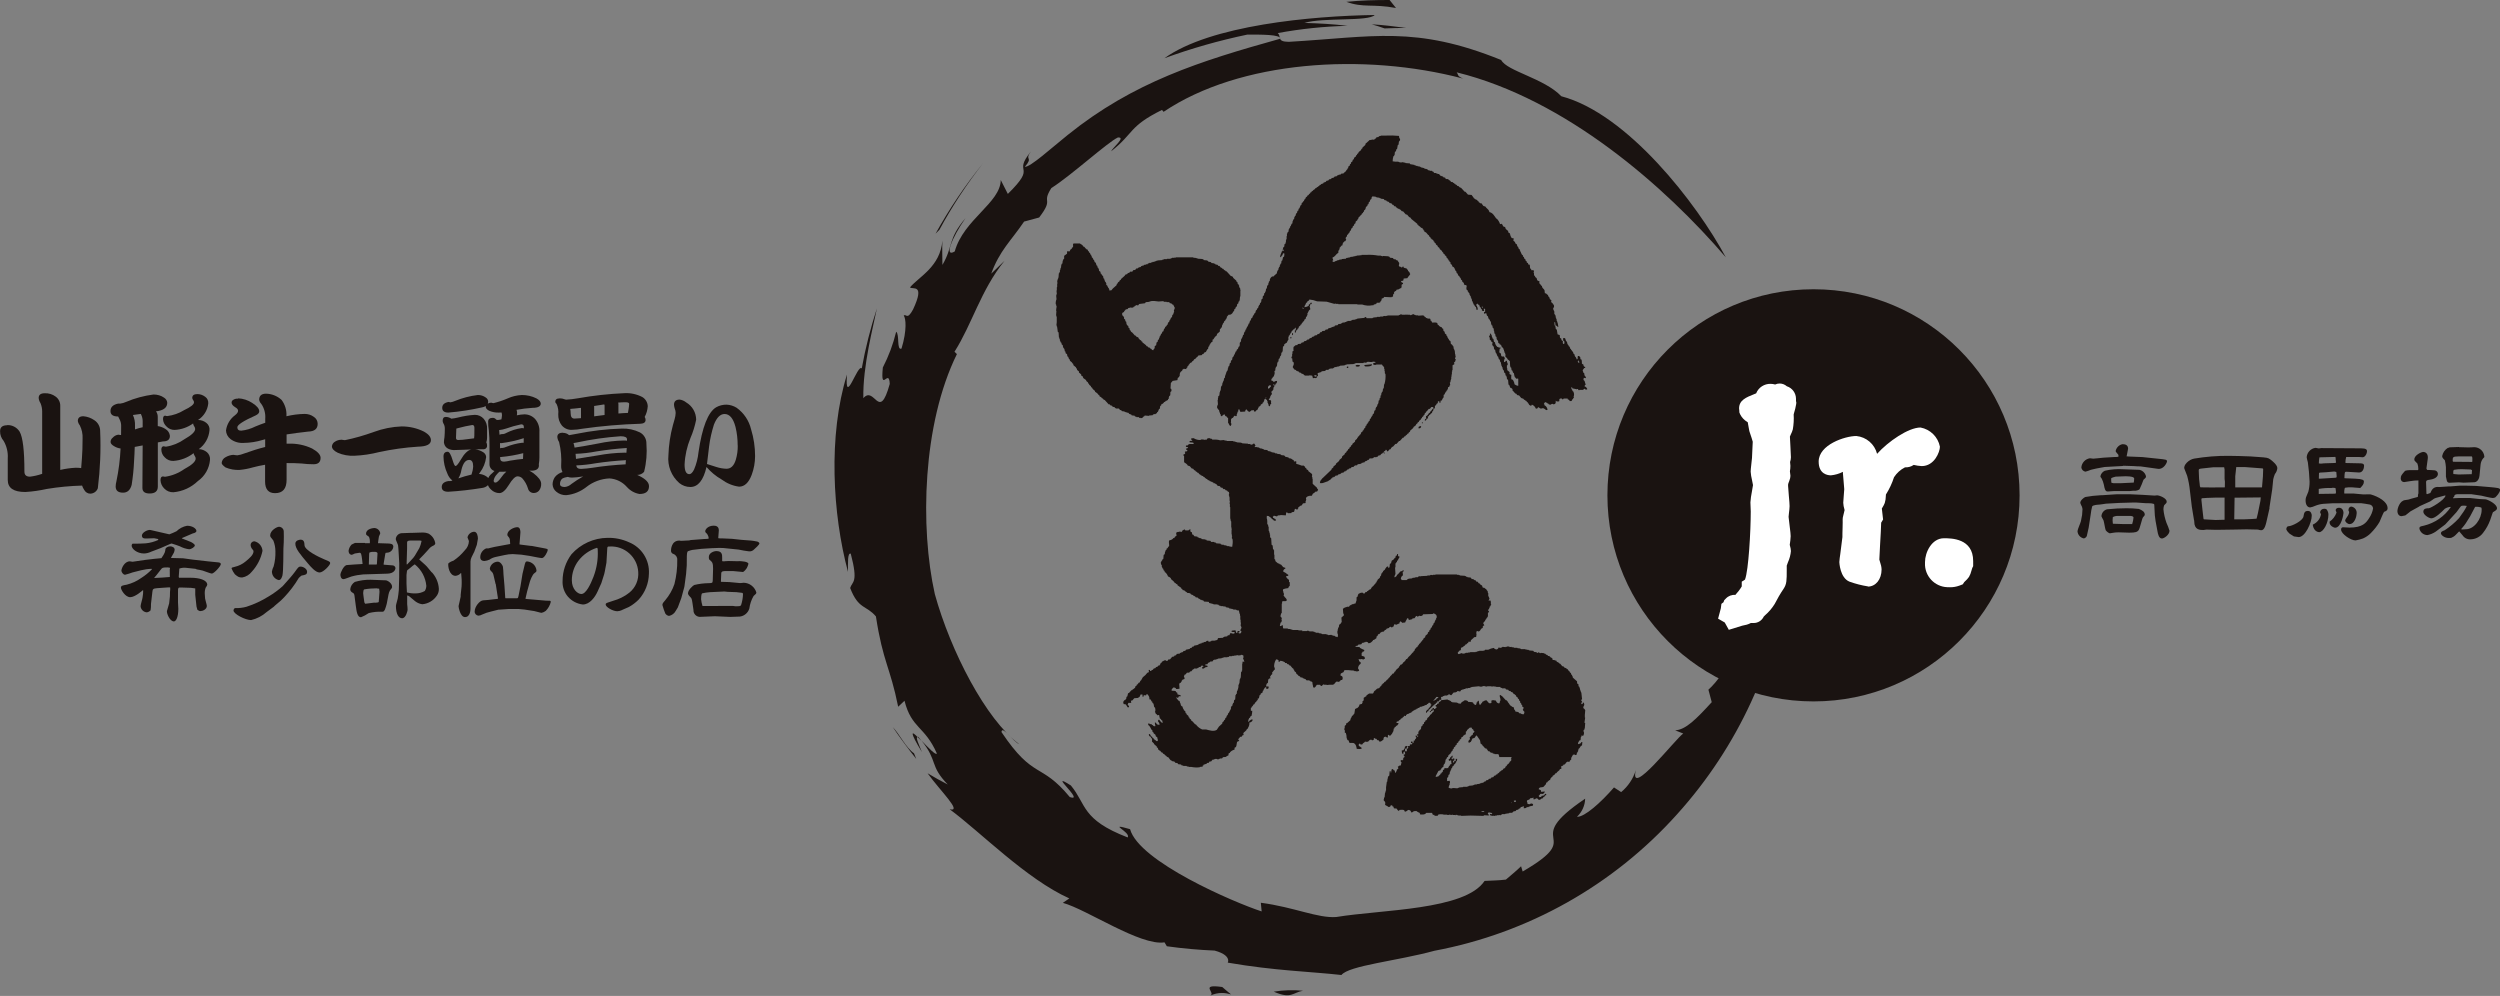 <?xml version="1.0" encoding="UTF-8"?><svg id="a" xmlns="http://www.w3.org/2000/svg" viewBox="0 0 300 119.51"><rect x="0" y="0" width="300" height="119.51" fill="#808080" stroke="none"/><path id="b" d="M215.7,57.99c.29,1.71.81-.52,1.12-2.5-.42-.57-.91-1.13-1.36-1.68.16,1.39.17,2.79.24,4.18" fill="#1a1311"/><path id="c" d="M215.24,48.56c-.68-1.5-1.46-2.94-2.24-4.34.45,1.04.95,2.09,1.35,3.16-.02,3.82-1.38-.27-1.98-1.52,1.5,5.84,1.95,1.89,2.87,2.7" fill="#1a1311"/><path id="d" d="M211.94,39.81c-.94-2.86-1.47-1.73-1.25-.5.41.05,1.4,1.78,1.25.5" fill="#1a1311"/><path id="e" d="M110.63,90.25c-.34-.86-.8-1.81-.52-1.8-.7-.74-1.05-.79.52,1.8" fill="#1a1311"/><path id="f" d="M110.1,88.44c.14.14.3.29.47.46-.13-.16-.22-.3-.38-.47-.06-.03-.06,0-.09,0" fill="#1a1311"/><path id="g" d="M118.93,32.89c1.03-2.86,2.39-3.97,3.96-6.3l1.81-.49c1.83-2.4.23-1.6,1.46-3.53,2.4-1.52,6.74-5.49,7.98-6.07,1.02-.08-.6,1.19-.81,1.66,2.78-2.18,2.07-2.97,6.11-4.97l.19.23c9.13-6.15,24-7.14,35.94-3.99-.78-.33-.52-.45-.77-.75,13.11,3.23,25.03,13.72,32.3,22.2-3.52-6.53-11.83-17.24-19.74-19.33-2.06-2.16-6.51-3-7.22-4.35-10.31-4.17-15.34-2.77-25.49-2.18-1.49-.02-.84-.61-1.32-1.05,2.76-.51,5.56-.8,8.37-.87-1.71-.21-3.44-.3-5.17-.35,2.23-.68,7.72-.14,8.43-.95-7.55.11-19.73,1.22-25.23,5.19,3.25-1.19,6.57-2.13,9.96-2.84,1.61,0,4.03-.02,3.93.5-9.62,2.69-17.57,5.17-25.5,11.55-1.97,1.58-4.49,3.88-5.14,3.82,1.09-1.28-.11-.7.73-1.84-2.31,2.85.89,1.49-2.77,5.09l-.85-1.67c-.02,2.73-4.45,4.73-5.52,8.57-1.29.8-.4-1.58,1.29-3.99-2.17,2.55-1.45,3.37-2.77,5.61,0-.95-.05-1.95,0-2.92-.27,3.14-2.76,4.29-3.89,5.61.26.33,1.87-.56.37,2.65-.73,1.35-.8.48-1.12.74.25.32.41,1.74-.27,3.96-.61.26-.21-1.7-.64-2.02-.36,1.49-.9,2.93-1.6,4.29-.31,3.2.74-.02.83,1.97-1.29,4.65-1.8.13-3.17,1.71-.08-3.88,1.22-8.71,1.63-10.77-.77,2.36-1.38,4.76-1.82,7.2-.49-.61-2.07,4.74-1.77.73-2.28,7.31-1.74,16.76.12,23.69,0-1.04-.07-2.34.33-2.19.94,3.56.18,3.29-.07,4.12,1,2.6,1.93,2.04,3.09,3.41.85,5.52,1.7,6.02,2.67,10.84l.76-.72c.85,3.36,2.43,3.02,3.88,6.32-.08.3-1.05-.71-1.84-1.54,2.01,2.51.93,2.98,3.15,5.27-.82-.42-1.63-.87-2.42-1.35,1.5,2.1,4.24,4.7,2.65,4.32,3.71,2.74,9.2,8.38,14.36,10.7l-.78.53c2.88.79,9.33,5.2,12.2,4.74l.28.47c1.92.27,3.84.44,5.74.52,2.44.67,1.33,1.76,1.6,1.45,5.58.97,9.98,1.07,13.61,1.48.91-1.14,6.71-1.69,11.17-2.91,11.24-2.11,21.48-7.87,29.12-16.39,7.28-8.07,11.93-18.16,13.33-28.93.57-2.97-.26-7.22-.85-10.81-.38,4.41.13,4.87-.5,9.21-.87,3.19-2.4,4.07-3.87,6.45l1.33-1.05c-.54,4.41-1.37,2.67-1.7,6.24l-1.41-.75c.29,1.42-1.61,3.86-2.58,4.7l.4,1.5c-1.88,2.05-3.12,3.31-4.39,3.38l.97.38c-.9.6-6.54,7.9-5.69,4.39-.31,1.03-.93,1.95-1.76,2.64l-.86-.56c-1.55,1.79-3.55,3.59-4.44,3.52.6-.56.96-1.34.98-2.17-8.08,5.47.4,4.15-7.5,8.74l-.19-.63c-.58.57-1.2,1.06-1.82,1.6-.85.11-1.72.11-2.56.16-2.33,3.53-12.37,3.43-17.79,4.33-2.22.17-5.04-1.18-9.06-1.71l.1,1.04c-3.32-1.08-14.73-5.98-15.79-9.87-2.92-.84.15.35-.29.99-5.57-2.15-4.91-3.93-6.81-6.23-3-1.93,1.79,2.06-.13,1.39-3.51-4.24-4.32-2.02-8.2-7.8.04-.88,1.4,1.16,2.13,1.45-3.99-2.94-8.23-11.14-10.13-18.01-1.79-7.99-1.49-20.4,2.65-28.8l-.29-.28c2.1-3.29,3.15-7.38,6-10.91l-1.62,1.57Z" fill="#1a1311"/><path id="h" d="M167.52.96l-.77-.96c-1.73,0-3.46.04-5.18.22,2.04.75,3.14.21,5.95.74" fill="#1a1311"/><path id="i" d="M166.15,3.41c.86-.02,1.73-.07,2.59-.06-1.37-.17-2.74-.36-4.13-.43.52.15,1.03.3,1.54.49" fill="#1a1311"/><path id="j" d="M112.27,28.04l.46-.47c1.52-2.81,3.28-5.48,5.25-8-2.15,2.65-4.06,5.48-5.71,8.47" fill="#1a1311"/><path id="k" d="M109.7,90.41c-1.03-.72-1.71-2.26-2.57-3.16.89,1.31,1.84,2.59,2.82,3.82l-.26-.65Z" fill="#1a1311"/><path id="l" d="M145.15,119.51c2.18-1.07,3.64.81,1.52-1.07-2.91-.4-.58.76-1.52,1.07" fill="#1a1311"/><path id="m" d="M156.36,118.89c-1.17-.12-2.35-.08-3.51.11,2.12.93,2.28.09,3.51-.11" fill="#1a1311"/><path id="n" d="M190.18,85.81l.05-.61h-.05v-.09l-.17-.13c-.06-.14.07-.28.09-.35.04-.13-.03-.22-.04-.31h-.13v.13h-.04v.04h-.13v-.18s.12,0,.09-.13c0-.02-.14-.06-.09-.22l.09-.04c-.03-.28-.06-.56-.09-.83h-.04v-.09h-.04v-.13h-.04c-.03-.13-.06-.26-.09-.39h-.04v-.09l-.09-.04v-.22l-.17-.13v-.22s-.03,0-.04-.09h-.09v-.04l-.39-.35v-.13h-.05v-.09h-.04v-.09l-.09-.04c-.02-.06-.03-.12-.04-.18l-.13-.09v-.09l-.09-.04c-.05-.08-.11-.15-.17-.22v-.04h-.13v-.09l-.26-.09-.09-.13-.17-.04-.26-.31h-.09v-.04c-.08-.09-.19-.15-.31-.18l-.04-.13c-.07-.03-.14-.01-.22-.04v-.04h-.22c-.06-.04,0-.11-.04-.18l-.13-.09v-.04h-.09l-.09-.13h-.08v-.04h-.13l-.09-.13-.17-.04-.04-.09-.17-.04v-.04l-.39-.04s-.08.06-.13.04v-.04l-.13-.04v-.04c-.08,0-.12.12-.22.09l-.04-.09-.31-.04s-.06-.09-.09-.13l-.48-.04v-.04h-.09v-.04h-.22v-.04h-.17v-.04h-.52v-.04h-.08v-.04l-.35-.04v-.04h-.39v-.04l-.31-.04v-.04l-.22.04v-.04c-.1-.04-.2-.06-.31-.04v.04h-.17v.04l-.39-.04v.04h-.09s-.03.06-.04.09l-.35-.04s-.03.09-.04.13c-.04.04-.09.03-.13.09-.15.02-.31-.05-.39-.18-.23.04-.45.11-.66.22h-.39s-.03.06-.04.09h-.13v.04h-.53v.04h-.17v.04h-.09v.04h-.17v.04h-.66v.04h-.22v.04h-.31v.04h-.09v.04h-.17v.04l-.31-.09v.04l-.26.09s0-.02-.09-.04c-.01-.04-.03-.09-.04-.13.07-.09.15-.18.22-.26h.09s.03-.06.04-.09h.04v-.22h.04v-.04l.26-.09v-.09c.19-.03.15-.08.26-.18v-.04h.13c.03-.09,0-.04.04-.09v-.04h.13c.02-.06.03-.12.04-.18h.26c.06-.04,0-.11.04-.18l.35-.31v-.04l.26-.04v-.04h.04v-.26h.04s-.01-.07-.04-.09c-.03-.14.03-.2.04-.31h.17v.05c.28-.03.25-.21.39-.35l.17-.09v-.18s.07-.04.09-.09h.09c-.02-.18-.09-.15-.13-.31.06-.05.08-.12.13-.18l.09-.04c.02-.06.03-.12.04-.18l.09-.04v-.09l.09-.04v-.09l.09-.04v-.09h.04v-.44h.04c.05-.06.09-.14.09-.22h-.09v-.18l.09-.04v-.09h.04v-.09h.04v-.13l.09-.04c.02-.06.03-.12.05-.18h.04c.02-.09-.02-.05-.04-.09,0-.14.02-.32-.05-.39v-.04l-.22.04c.02-.14.14-.19.09-.35h-.04v-.09h-.05v-.13h-.04v-.35h-.04c-.01-.09-.03-.18-.04-.26l-.09-.04v-.09h-.04l-.09-.13h-.09l-.04-.09c-.09-.05-.2,0-.26-.09-.02-.06-.03-.12-.04-.18h-.04s-.03-.06-.04-.09h-.09l-.13-.18h-.09l-.17-.22h-.13l-.13-.18h-.13l-.04-.09h-.09v-.04h-.17l-.13-.18-.39-.04v-.04h-.13l-.04-.09h-.13v-.04l-.61-.04v-.04h-.13v-.04h-.22v-.04h-2.58v.04h-.31v.04l-.26-.04v.04h-.09v.04h-.31v.04l-.79.04v.04c-.06,0-.07-.07-.17-.04v.04h-.13s-.03.06-.04.09h-.31v.04l-.35.04v.04h-.09v.04h-.22c-.15,0-.29.07-.39.18h-.61s-.03-.09-.04-.13h-.04c0-.15.06-.29.17-.39l.08-.04c-.01-.15-.03-.29-.04-.44.09-.03.04,0,.09-.04h.04v-.13c-.1.01-.11,0-.17.04v.04h-.09v.04h-.12l-.31.35-.13.09v.09h-.04l-.04.09c-.08.06-.06-.02-.13.09h-.09c.02-.23.08-.24.13-.39-.01-.26-.03-.53-.05-.79h.05v-.48l.09-.04v-.09l.09-.04v-.13l.13-.09c.01-.06.03-.12.04-.18h.04c.06-.07.1-.17.09-.26l-.17-.04v-.26h-.1c-.02.06-.03.12-.04.18-.27.07-.08.09-.17.26h-.05l-.26.31h-.09c-.09.07-.08.25-.13.35l-.13.09c-.06.11,0,.34-.09.44-.05.05,0,.02-.09.04-.03-.05-.04-.11-.04-.18-.22.03-.22.11-.31.26h-.04s-.03.09-.04.13l-.22.18v.09l-.09.04v.09s-.09.06-.13.09v.18h-.04v.09l-.09.04c-.02.06-.03.12-.04.18l-.26.22v.09l-.09.04-.04.18-.13.09v.09l-.13.09v.04l-.09.04v.09l-.09.04c-.12.09-.21.21-.26.35-.12.03-.22.09-.31.18v.04h-.09s-.06.09-.09.13h-.13c-.04.06-.09.12-.13.18-.06,0-.12-.01-.17-.04v-.04c-.23-.1-.46.08-.57.13-.02.06-.02.11-.04.18h-.04v.13l-.13.09v.35c-.04.13-.09.26-.13.39-.07.03-.13.01-.22.04v.04h-.17v.04h-.09l-.04.09h-.13l-.13.18h-.26v.04h-.13v.04h-.08v.04h-.13v.04l-.13.09c.02.19.03.38.04.57h.04v.09h.04c-.02.24-.04.16-.17.26v.04l-.13.09c.01.19.03.38.04.57l-.09.04s-.03.09-.04.13l-.18.13c-.01.1-.03.2-.04.31l-.09.04v.18h-.04v.18h-.04v.35h.04c.07.25,0,.51-.18.7.02.21.08.23.18.35h.04v.09h.04c.01.15.03.29.04.44h.04v.13h.04c.06.06.11.14.13.22h.13s0-.11.13-.09v.04h.09v.04l.79.04v-.31h.04v-.04h.13c.03.1.04.2.04.31h.13c.03-.08.05-.17.04-.26.03-.01.16-.04.18-.04.03-.04.06-.09.09-.13l.26-.04.09-.13.35-.04.13-.18h.17v-.04l.22-.04v-.04c.22,0,.28.04.35.18.28-.02.37-.16.52-.31.02-.03.03-.06.04-.09h.09l.31-.22v-.18l.13-.09s.03-.09.04-.13l.09-.09h.09l.18-.22h.09v-.04l.26-.04.13-.18.13-.04.09-.13.31-.09v-.09c.15-.03.17-.1.26.04l.13-.04v-.04h.09c.04-.1.09-.2.13-.31.06,0,.12.01.17.04v.04l.13-.04v-.04h.13v-.04l.17-.04c.01-.12.02-.16.09-.22v-.04c.09-.03.17.1.22.13v.04s.3-.04.39-.04c.05-.22.17-.27.22-.48l.13-.04c.04.07.07.14.09.22l.39-.09.04-.09.26-.04s.16-.26.18-.26c.1-.04.14.1.22.09v-.04l.13-.04v-.04s.1,0,.13.04l.26-.04v-.04c.07-.05.06-.03.09-.13l1.18-.04v-.04l.13-.04c.07.08.19.09.26.18.08.11.1.26.04.39h-.04v.17l-.09.04v.09h-.04v.09h-.04v.13l-.13.09v.09h-.04v.13l-.13.09c-.02.06-.03.12-.04.18l-.13.09c-.01.06-.03.12-.04.18l-.13.09v.13l-.17.13c-.02.06-.03.12-.04.18l-.26.22c-.01.06-.03.12-.04.18l-.22.18v.09l-.13.09v.09s-.06.03-.09.04v.04l-.09.04v.09l-.22.18v.09l-.13.09v.09h-.04l-.04.09h-.09l-.04.13c-.24.07-.09.11-.17.26l-.13.09v.09l-.13.09-.26.31c-.16.12-.29.27-.39.44h-.09c-.07.15-.18.29-.31.39l-.09.04v.09s-.06.03-.09.04v.04s-.08.03-.13.09h-.09c-.02.08-.07.16-.13.22h-.04v.09l-.39.35v.09l-.18.13v.09l-.09.09h-.09l-.22.26-.09.04v.09l-.22.18v.09c-.19.05-.23.2-.35.31l-.13.04s-.03.09-.04.13l-.13.04s-.03.06-.04.09l-.13.09v.09l-.22.18v.09c-.09.03-.04,0-.09.04-.24.01-.3.15-.44.26v.03l-.13.04v.09h-.04c-.07.13.04.08-.09.18v.04h-.48l-.31.22-.04.13h-.09v.04c-.13.08-.04-.04-.13.09h-.05c-.08.15.03.21-.04.31-.03.12-.01.1-.13.13v.22h-.05v.09l-.31.09c-.02.19-.14.35-.31.44-.15.07-.05-.06-.18.09h-.04c-.03.19-.06.38-.09.57l-.09.04v.09l-.22.17v.13l-.09.04v.09h-.04c-.01.07-.03.15-.04.22l-.39.35h-.09c-.01.07-.03.15-.04.22l-.13.08c-.06.1,0,.22-.04.35h-.04c-.03.15.1.21.09.35-.03,0-.06.04-.05.08,0,0,0,0,0,.01.06.04.12.09.17.13v.13h.04c.02.16.03.32.04.48h.04c.03.09,0,.12.04.18h.04v.04l.13.04c.01.07.03.15.04.22h.04v.04c.11.07.29-.01.44.04h.13v.04c.21.12.26.37.31.66.21,0,.46.06.57-.04h.04c-.03-.11-.02-.07-.09-.13v-.04h-.09v-.04s-.11-.08-.17-.09c-.02-.14-.07-.16.04-.26v-.04l.13.04.04.09.22-.04c.03-.11.02-.07.09-.13v-.04h.09l.09-.13h.09v-.04c.05,0,.15.09.26.04v-.04h.09l.09-.13c.08-.05.1,0,.17-.09.13.01.12,0,.17.09.14-.02.13-.04.22-.09v-.18c.1,0,.11,0,.17.04v.04h.13l.13.17h.13c.04.06.09.12.13.18.11,0,.22-.05.31-.13v-.04h.09s.03-.06.04-.09h.04v-.22h.04s.03-.06.04-.09h.09v-.04c.18.02.15.09.31.13.02-.1.04-.08.04-.09v-.22h.04v-.03c.09-.03.1.05.13.09h.13c.07-.09.15-.18.22-.26v-.09l.09-.04v-.09h.04v-.13h.04v-.22l.09-.04v-.09l.17-.13.04-.09h.09v-.04l.09-.04c.06-.08-.04-.04.09-.13v-.13h-.22v-.13h.04v-.04l.22-.04v-.09h.04c.1-.11.17-.04.22-.22.09-.03.04,0,.09-.04.12-.03.1-.01.13-.13.13-.03.13-.07.17-.18l.22.04v-.13h.04c.1-.15.2-.1.35-.18v-.04h.09v-.04h.13l.13-.18h.09s.03-.06.04-.09h.09l.09-.09h.09v-.04h.09s.03-.06.04-.09h.09l.09-.09h.09v-.04h.09l.04-.09.26-.04v-.04h.13v-.03h.09v-.04h.09v-.04h.09v-.04h.13l.09-.13h.09s.06-.09.09-.13h.18v.04h.04v.13c.09.03.04,0,.09.04h.04s-.06.09-.09.13h-.05v.13l-.22.18v.09l-.09.09h-.09c-.06.05-.02.11-.13.18v.18h.09c.03-.13.05-.15.17-.18.07-.25.48-.47.61-.7h.09c.06-.22.16-.12.22-.22v-.1h.13v-.04h.04v-.13h.22c.02-.06.03-.12.04-.18h.22v-.18h-.05c.04-.26.08-.13.26-.22v-.04l.17-.04v-.04h.31v-.04h.13s.03-.06.04-.09c.17-.07.22.13.35.09l.26-.31.31-.04v-.04h.09l.04-.09c.12-.05.3.06.35.04l.13-.18.17-.04v-.04h.17v-.04h.13v-.04h.09v-.04h.26v-.04h.22v-.04l.18-.04v-.04l.88-.09c.14.05.29.07.44.04v-.04l.26-.04v.04l.31.04v-.04h.52v.04l.35-.04v.04h.22v.04h.48l.04.09h.09v.04h.09v.04h.39l.09.13.26.04s.06.09.09.13l.21.04s.03.06.04.09l.17.04.17.22h.09v.04l.17.13v.09l.22.18v.09l.13.09c.02.06.03.12.04.18.03.01.06.03.09.04.01.07.03.15.04.22l.09.04c.02.06.03.12.04.18l.09.04v.18l.17.09c-.02.07-.03.15-.04.22h-.05c-.02.12.11.26.18.31.02.11-.02.22-.09.31-.12,0-.24-.03-.35-.09v-.04h-.18l-.04-.09c-.12-.08-.26-.11-.39-.09-.02-.04-.03-.09-.04-.13h-.04v-.09s-.06-.03-.09-.04l-.05-.26h-.04v-.04h-.09l-.31-.22c-.1-.11-.14-.27-.26-.35v-.09c-.18-.05-.05-.03-.13-.13h-.04v-.04h-.09l-.44-.48c-.07-.07-.11-.03-.17-.13h-.09v.04h-.04c.01.27.21.52.04.7-.01.19-.03.15-.09.26-.15,0-.28-.09-.35-.22l-.04-.13h-.17v-.04c-.16,0-.35-.01-.39.09.02.06.03.12.04.18-.03.02-.06.05-.09.09h-.22c-.1-.12-.2-.23-.31-.35-.28.02-.28.12-.48.18-.05.2-.17.16-.22.35h-.13c-.06-.15-.09-.32-.09-.48-.11.03-.07.02-.13.09h-.04v.09l-.09.04c-.08.16.08.14-.09.26-.05.05,0,.02-.09.04-.05-.05,0-.02-.09-.04v-.09h-.09l-.04-.13-.09-.04v-.04l-.53-.04s-.03-.06-.04-.09c-.12-.08-.26-.11-.39-.09-.14.16-.37.14-.44.39-.12.01-.24,0-.35-.04v-.04h-.09v-.04l-.61-.04v-.04h-.09s-.06-.09-.09-.13h-.09v-.04l-.26-.09v-.04l-.79.09v.04c-.11.09-.07.15-.26.18-.02.06-.03.12-.04.18-.16.02-.19.04-.22.18h-.13v.18l.13.04c-.04.15-.15.14-.22.26h-.09c-.03-.09,0-.04-.04-.09v-.04l-.17.04v.13l-.17.04v.13c-.09.03-.04,0-.09.04h-.05v.13h.09v-.04c.11-.09.02-.1.22-.13.03-.09,0-.04.04-.09v-.04h.13c-.01.09-.03.18-.04.26-.16.04-.17.16-.26.26-.06.04-.12.09-.18.13v.09h-.04s-.06.09-.09.13l-.17.13c-.02.06-.03.12-.04.18-.02.02-.06.03-.09.09h-.08c-.03.14-.04.18-.17.22-.02.07-.03.15-.04.22-.24.07-.09.08-.18.22l-.13.09c-.02.1-.03.2-.04.31l-.18.13-.04.13-.09.04v.31h-.12v.04h-.04v.13h.13v.13h-.13c-.03-.09,0-.04-.04-.09v-.04h-.13c0,.15,0,.16.09.22-.01.07-.04.13-.09.18h-.04c-.05.08,0,.1-.09.18v.04h-.13c.03.09,0,.04.04.09-.02.15,0,.14-.13.18-.02-.06-.03-.12-.04-.18h-.13v.04h-.04v.13l.17.04c-.03.09,0,.04-.04.09v.04h-.22v.04h-.05v.17h-.26c.02.13,0,.12.09.18-.03.04-.06.09-.09.13h-.09v.31h-.22v-.31h.17v-.04h.04v-.13h.04v-.13h-.04s0-.02-.09-.04v.04s-.09.03-.13.04c-.01.09-.03.18-.04.26h-.04s-.08.11-.09.18l-.22.04c.02.12.03.23.04.35h.04v.04h.13v-.22h.04v-.04h.13c0,.1,0,.21.04.31-.05.03-.11.04-.18.04v.13s.14.03.09.18l-.13.09c-.08.16.08.15-.09.26v.04l-.22-.04v.22l.09.04c-.03.13-.06.26-.09.39l-.22.04v.04c-.3.1-.01.14-.09.31l-.17.13v.13h-.04v.09h-.04s-.03.09-.04.13h-.09l-.04-.26h-.08c-.12-.07-.02-.15-.26-.18-.05.14-.08.29-.09.44h-.05v-.17h-.13c-.01.17-.03.35-.04.52l-.13.09v.09h-.04v.18h-.04c-.02.13-.03.26-.04.39h-.05c-.03.22-.06.44-.09.66v.39h-.04v.13h-.05v.18h-.04c-.01.16-.03.32-.04.48h-.04v.09h-.04v.18h-.04c-.04.17.14.2.17.31.06.15,0,.21,0,.35l.39.22v.04l.22-.04c.03-.11.05-.1.09-.18.06,0,.12.02.18.04v.09l.13.04c.02.06.03.12.04.18.09.02.08.04.09.04h.22c.06.03.13.2.22.26v.04c.08-.04.13-.05.18-.13.34-.01.56-.08.61.22.15-.02.29-.1.39-.22.28.02.31.09.39.31.08,0,.16-.03.22-.09v-.04h.13v-.04h.31v.04c.11.08.23.13.35.18l.04.18c.28.03.6.05.74-.18h.7c.03.07.06.15.09.22.15.09.15-.11.22.13h.35l.13-.18h.26v-.04h.04v.04h.26v.04h.48v.04h.18v-.04l.39.04s.02-.06.09-.04v.04h.31v.04h.04v-.05h.17v.04h.13v.04h.35v.04l1.14-.04,1.49.04.13-.04v-.04l.57.04c-.02-.15-.03-.16-.13-.22.03-.1.01-.08.09-.13v-.04c.14.04.29.07.44.09-.03.09,0,.04-.04.09v.04c-.08.04-.07-.03-.09-.04l-.13.04s-.03.09-.04.13l.22.04v.04c.11.03.17-.05.22-.04v.04h.22v-.04h.22v-.04h.26v-.04c.06,0,.08.08.18.04v-.04h.09l.04-.09h.39v-.04h.17v-.04h.26v-.04h.09v-.04h.31v-.04h.09l.09-.13c.09-.01.18-.03.26-.04l.09-.13.22-.04.09-.13h.13l.09-.18.22-.04v-.04h.17c-.03.07-.05.14-.04.22.1,0,.21,0,.31-.04.02-.03.03-.06.04-.09h.22v-.04c.17-.07.34-.11.52-.13.01-.06.03-.12.04-.18-.05-.02-.1-.05-.13-.09-.14,0-.2.01-.26.09-.23,0-.17-.02-.31-.09v-.18h-.05c.02-.33.12-.18.31-.31l.09-.13c.13-.06.22.03.35-.09h.04v.18c.02.06.02-.01.04.04.15-.01.2-.04.26-.13.19,0,.24.05.31.18h.17v-.04h.09l.04-.09.18-.04s.06-.09.09-.13c.13-.12.18-.07.26-.26h.09v-.13h-.04v-.04l-.13.04s-.03.09-.04.13c-.11.05-.23.08-.35.09-.03.09,0,.04-.04.09v.04h-.13c-.06.03.01.02-.04.04-.03-.04-.05-.04-.09-.09s-.02,0-.04-.09c.07-.06.1-.12.17-.18v-.04c.13-.06.3.04.39-.04.09-.06.16-.16.17-.26l-.44.04c-.02-.33-.11-.16-.26-.31h-.04c.09-.34.39-.16.61-.31l.22-.26h.04c.01-.07.03-.15.04-.22l.13-.04.04-.09c.08-.05.15-.11.22-.18h.09v-.13c.06-.07.12-.14.17-.22l.09-.04.04-.13h.09v-.09h.09l.17-.22h.09s.06-.09.09-.13l.31-.26v-.09c.05-.05.12,0,.17-.04v-.04h.05c-.03-.08-.05-.17-.05-.26.1-.02.19-.06.26-.13.02-.03.03-.06.04-.09h.13s.03-.06.05-.09h.04c.09-.12.05-.17.22-.22v-.04l.26.04c.03-.19.08-.15.17-.26h.04v-.22c.07-.13.15-.26.22-.39h.17c.06,0-.02-.04.04-.04.02.03.03.06.04.09l.18-.04c.02-.09.03-.17.04-.26l.09-.04v-.09h.04c.01-.09.03-.18.04-.26h.04v-.09s.06-.03.09-.04c.12-.18.1-.25.31-.35.02-.13.03-.26.04-.4l-.17.04v.09c-.14.04-.16.1-.31.13v-.04h-.05c.02-.24.13-.28.22-.44h.09s.03-.36.04-.39h.04c.03-.05.04-.11.04-.18.09.03.04,0,.09.04h.13v-.04c.09-.15.1-.32.04-.48,0-.01-.06-.01-.04-.09h.04v-.09l.09-.04v-.13h.04l.05-.66s-.06-.03-.09-.04c.03-.2.06-.41.09-.61h-.04ZM172.58,83.76c-.18.02-.21.09-.26.22h-.17v.09h-.13v.04h-.04c.11-.18.29-.3.39-.48.08,0,.15.01.22.04v.09ZM178.1,97.42h-.31v-.09h.31v.09ZM181.42,96.37h-.04v-.09h.04v.09ZM181.38,91.2h-.04v.09l-.09.04v.04l-.09.04v.09l-.09.04s-.03.09-.04.13h-.08v.04l-.13.09v.09l-.18.13v.09l-.09.09h-.09l-.17.22h-.09s-.06.09-.09.13h-.09l-.18.22-.13.04v.09c-.08.01-.15.04-.22.09l-.04.09h-.13l-.13.18-.22.04s-.06.09-.09.13l-.22.04s-.06.09-.09.13l-.22.04-.09.13-.17.04s-.03.06-.04.09h-.09v.04h-.17v.04h-.13v.04h-.09v.04l-.35.04v.04h-.26v.04h-.09v.04h-.13v.04l-.48.04v.04l-.17.04v.04h-.52v.04l-.48.04v.04h-.13v.04c-.22.07-.59-.09-.74.04-.14.01-.27-.02-.39-.09.01-.14.06-.27.13-.39v-.18h.04c0-.09-.01-.18-.04-.26l-.31.04v-.39s.09-.06.13-.09c.01-.09.03-.18.04-.26l.13-.09c.02-.1.03-.2.04-.31h.04c.03-.09.06-.18.09-.26h.04v-.13l.09-.05c.02-.06.03-.12.04-.18l.09-.04v-.04l.09-.04v-.09l.17-.13v-.09l.09-.04v-.13h.04c.08-.11.08-.11.09-.31h-.17v.22h-.04v.04h-.13c-.01.06-.03.12-.04.18h-.09c0-.06-.02-.12-.04-.18l.17-.09v-.22h-.17l-.04.09h-.09c-.02-.06-.03-.12-.04-.17l.13-.04v-.22c-.13.03-.14.05-.17.18h-.09c-.03.12-.06.1-.09.22h-.09s-.03.09-.04.13h.04v.09c.19,0,.15-.03.26-.09.02.06.03.41.04.44h.04v.04h-.13v.04l-.09.04v.09l-.13.09v.09h-.04s-.03.09-.04.13c-.14.03-.29.03-.44,0-.01.06-.03.12-.04.18-.09.03-.04,0-.09.04h-.05c-.01.09-.03.18-.04.26h-.04c-.09.1-.09.02-.13.18h-.08s-.03.09-.04.13l-.22.18v.04h-.14v.04h-.17v-.04h-.04c.12-.22.23-.44.35-.66l.26-.09v-.09l.09-.04v-.09l.26-.22v-.18h.04v-.09l.09-.04c.01-.06.03-.12.04-.18h.04c.02-.12.03-.23.04-.35h.04c.07-.08.11-.17.13-.26.24-.07.08-.11.18-.26.09-.07.17-.15.26-.22v-.09s.06-.03.09-.04v-.09l.13-.09c.01-.06.03-.12.04-.18l.09-.04c.01-.06.03-.12.04-.18l.17-.13v-.09l.17-.13v-.13l.18-.13s.03-.09.04-.13l.13-.09v-.09l.18-.13c.02-.06.03-.12.04-.18l.13-.04.13-.18c.08-.06.06.02.13-.09h.09c.02-.09.04-.09.04-.09v-.26l.13-.09v-.09l.35-.31h.22s.03.09.04.13l.17.13v.09l.13.09c-.03.1-.05.1-.09.18h-.09c-.01.31-.04.22-.22.35-.03.04-.06.09-.09.13l-.09.04c.02.09.03.18.04.26l-.13.09c-.03.09-.06.18-.09.26h.05v.04h.17v-.04c.17-.05.06,0,.13-.13h.04v-.09h.04v-.09h.04v-.09c.06-.07.23-.08.31-.13l.17-.26h.09l.39.57v.13h.04v.22l.26.22v.09l.09.04.22.26h.13l.09.13h.04v.09h.04l.09.13h.13l.09.13h.09v.04h.17s.03.06.04.09c.07.01.15.03.22.04v.04h.44c.08.04.1.26.13.35.5,0,1.07,0,1.44,0v.04h.04c-.01.07-.04.13-.09.17M181.91,96.19h-.04v.04h-.17v-.04s-.02,0-.05-.09h.05v-.04h.22v.13Z" fill="#1a1311" fill-rule="evenodd"/><path id="o" d="M150.67,53.43c-.14-.02-.06-.41-.43-.06l-.22-.05v-.04h-.26v-.04l-.7-.04v-.04h-.09v-.04l-.57-.04v-.04h-.13v-.04h-.13v-.04h-.18v-.04h-.74v-.04h-.18v-.04h-.17v-.04l-.44.04c-.17-.06-.35-.08-.52-.09h-.44l-.05-.09-.22-.04v-.04c-.24,0-.35-.01-.39.18h-.22v.04h-.04v-.04l-.39-.04v.04h-.09v.04c-.29.01-.58-.06-.83-.22-.1,0-.21.01-.31.04.01.15,0,.14.13.18v.09c-.1,0-.21.02-.31.04v.14c.06.02.41.03.44.04v.04h.04v.13h-.52v.04h-.09s-.06.09-.09.13h-.18v.04h-.04v.13l.26.04c-.05.17-.12.13-.26.18.03.13.05.14.18.18-.03.09,0,.04-.04.09v.04l-.26.04v.13h.04c-.02.2-.06.16-.22.22,0,.06.01.12.04.18h.04v.7s.03,0,.04.09c.14.06.26.15.35.26.01.03.03.06.04.09l.26.09.22.26.18.04.13.18h.09c.04.06.09.12.13.18h.09l.09.13h.09l.13.18h.09l.04.09.13.04v.04l.18.04.04.09.13.04.09.13h.09s.03.06.04.09h.09l.09.13.18.04s.03.06.04.09h.09v.04h.09v.04h.13v.04l.13.04.04.09h.18s.03.06.04.09l.13.04.13.18.26.04c.04.06.09.12.13.18h.17l.13.18h.18l.09.13.18.04s.03.06.04.09l.17.09c.02.07.03.15.04.22h-.04v.22h.04v.18h.04v.44h.04c-.01.12-.03.23-.04.35h.04v.39h.04v1.4h.04v.22h.04v.09h.04v.74h.04v.26h.04v.04h-.04v.53h.04v.26h.04c0,.05-.08.11-.04.22h.04v.09h.04c.04.31.02.62-.04.92l-.35-.04v-.04h-.26v-.04h-.09v-.04l-.31-.04v-.05h-.26v-.04h-.09l-.04-.09-.52-.04s-.03-.06-.04-.09h-.13v-.04h-.09v-.04h-.35l-.09-.13-.44-.04-.04-.09h-.13v-.04l-.44-.04s-.03-.06-.04-.09l-.26-.04v-.04h-.09v-.04h-.09l-.04-.09-.35-.04-.13-.18-.13-.04-.04-.26-.13-.04-.04-.09h-.04c.03-.07.05-.14.04-.22-.08,0-.16.03-.22.09v.04h-.39l-.09-.13c-.11.03-.14.1-.26.13-.03.11-.05.1-.09.18-.15-.01-.26-.08-.35,0-.11-.02-.22.02-.31.09v.22h.04v.13l-.22.17s-.03.09-.04.13h-.13s-.06.09-.09.13h-.09l-.04.09-.26.04v.04c-.13.15.04.52-.04.7h-.04c-.06.08-.1.1-.13.22h-.09c-.01.06-.03.12-.04.18l-.09.04c-.01.06-.03.12-.04.18h-.04c-.01.1-.03.2-.04.31l-.13.09c-.01.16-.03.32-.04.48l-.13.09v.09h-.05v.09l-.09.04v.09h-.04c0,.12.04.24.09.35h.04v.22h.04v.09h.04v.08l.09.04c.01.06.03.12.04.18.04.03.09.06.13.09v.13l.09.04c.14.13.25.3.31.48.13.04.25.12.35.22v.09l.35.31.13.18h.09v.04c.06.06.13.11.22.13v.09l.44.31v.09c.13.03.15.05.17.18l.22.04.09.13h.09s.03.06.04.09h.09s.03.06.04.09h.26v.04h.09l.09.13.26.09s.03.06.04.09h.09v.04h.09l.09.13.26.04s.03.06.04.09l.13.04v.04h.09l.04.09h.13v.04h.13v.04h.09l.09.13.57.04.04.13.52.13v.04h.48v.04h.13l.04.09h.09v.04h.13v.04h.31v.04h.26l.04.09h.09v.04h.22v.04h.09s.03.06.04.09h.22v.04h.17v.04h.09v.04c.11.04.17-.04.22-.04v.04l.17.04v.04c.1.04.2-.03.26.04.03.13.06.26.09.39h.04v.22h.04v.48h.04v.35h.04c-.01.13-.03.26-.04.39h.04v.09h.04c.08.24-.11.3-.13.48.12.03.1.01.13.13h.04v.04h-.04c-.04.15-.06.08-.13.18-.06,0-.12-.02-.18-.04l-.04-.09.13-.04v-.13h-.22c-.02.07-.03.15-.04.22h-.13c-.03-.1-.06-.2-.09-.31l-.44.04s-.03.09-.04.13c.11.04.23.05.35.04v.04h.04s-.03.09-.04.13l-.22.04v-.04l-.26-.04-.13.26h-.17s-.06.09-.09.13l-.35.04v.04h-.09l-.04.09-.61.04c-.03.07-.06.15-.09.22-.1.02-.27.06-.35.09h-.35v.04c-.11.06-.23.09-.35.09-.01-.04-.03-.09-.04-.13l-.22.04-.04.09-.26.04v.04h-.09v.04h-.17l-.04.09h-.17v.04h-.13l-.04.09h-.09v.04l-.44.09-.04.09c-.06.01-.12.03-.18.04l-.09.13-.18.04-.04.09-.44.09-.09.13-.22.04-.09.13h-.13v.04h-.09v.04h-.09l-.04.09-.35.04-.13.18h-.13s-.06.09-.09.13l-.22.04-.26.31h-.18l-.13.18c-.15,0-.16,0-.22-.09-.24.02-.23.13-.44.18v.09c-.25.07-.11.17-.26.31v.04l-.18.04s-.06.09-.09.13l-.17.04-.09.13-.18.04c-.04.06-.09.12-.13.17h-.09v.04c-.1.06-.06-.02-.13.09h-.09s-.03-.09-.04-.13h-.13v.18h.04c-.07.22-.09.06-.22.18l-.22.26-.31.26-.22.39-.09.04c-.01.06-.03.12-.04.18l-.13.04-.17.22-.09.04v.09l-.18.13v.13l-.18.13v.04h-.09l-.09.13h-.09l-.31.35h-.09c-.03.13-.06.26-.09.39l-.09.04v.09h-.04v.18h-.04l-.09.13h-.09v.04c-.06.06-.06.02-.09.13h-.04c-.04.07.03.26.04.31l.26.04.22.35h.13v-.04h.04c-.01-.06-.03-.12-.04-.18h-.09c0-.06-.02-.12-.04-.18h.04s.03-.09.04-.13h.35c-.01-.09-.03-.18-.04-.26.02-.01.17-.04.18-.04l.22-.26.48-.04v-.04c.17-.04.23-.17.26-.35.09-.03.18-.03.26,0v.13h-.04c.03.09,0,.04.04.09s0,.02.09.04c.03-.05.04-.11.04-.18h.09v-.04h.04v.04h.17s.03-.09.04-.13h.13v.04c.16.14.25.35.22.57l.18.04c.01.08.04.15.09.22l.09.04v.13s.09.06.13.09l.09.44h.09c.05.16.06.32.04.48,0,.01-.06.01-.04.09h.04v.13s.06,0,.09.13h.09c.03.09,0,.04.04.09v.04l.22-.04v.04h.04v.18h.04v.17l.18.13v.09l.13.04c.03.1.04.2.04.31h-.09v-.04c-.13-.09-.23-.21-.31-.35h-.09v.04h-.04v.22h.04c.07.15.12.14.13.35-.31,0-.34-.06-.44-.26h-.13c.01.1.03.2.04.31h.04l-.04.13c-.1,0-.19-.02-.26-.09v-.04l-.13-.04s-.03-.06-.04-.09h-.22v-.04c-.05-.03-.11-.05-.18-.04v.18c.21.12.27.37.39.57l.09.04c.01.07.03.15.04.22l.09.04.04.13.22.18c.01.06.03.12.04.18l.18.13c.01.09.03.18.04.26h.04c0,.06-.02.12-.04.18h-.18v-.04c-.1-.07-.2-.15-.31-.22v-.09l-.13-.04c-.03-.13-.05-.15-.18-.18-.03-.09-.07-.18-.13-.26h-.13c.01.18.06.27.22.31.03.12.07.13.13.22h.04v.39l.13.09v.04l.09.04v.09l.35.31v.09l.13.09c.01.06.03.12.04.18l.13.09v.04h.09l.18.22h.09l.13.18h.09c.04.06.09.12.13.18h.09s.03.06.04.09h.04l.04.09h.09v.04h.09s.03.06.04.09h.04l.04.13h.04s.06.09.09.13h.09l.04.09c.08.05.27.04.35.09l.09.13.26.04.09.13.35.04s.03.06.04.09c.07.01.15.03.22.04v.04h.39v.04h.09v.04h.18v.04h.31c.33.07.67.08,1.01.04v-.04l.35-.04v-.13h.09v-.09l.39-.13.04-.09h.18l.13-.18h.18l.18-.22h.18v-.04c.11-.05.23-.06.35-.04v.04h.22v-.04h.09v-.04c.12-.04.21.01.31-.04l.09-.13.39-.04v-.04c.08-.06.17-.11.26-.13.01-.09.03-.18.04-.26l.13-.04.04-.09c.14-.15.32-.26.53-.31,0-.11-.01-.21.04-.26l.13-.04v-.09h.04c.03-.18.06-.35.09-.52h.04l.04-.09h.13v-.04h.04c.03-.09-.05-.1-.09-.13v-.13h.04l.17-.22c.18-.1.18.09.26-.18l.13-.04s.03-.09.04-.13c-.03,0-.06-.04-.05-.08,0,0,0,0,0,0,.04-.13.22-.21.31-.31v-.04l.09-.04v-.09c.06-.04.12-.09.17-.13v-.09h.04v-.09h.04c.07-.16.1-.35.09-.52h.13v-.04c.15-.03.25-.16.26-.31h-.19c-.09.11-.22.1-.26.26h-.09c0-.12.02-.25.09-.35.03-.12.01-.1.13-.13.03-.14.04-.18.18-.22.06-.2.08-.41.09-.61h-.17v-.35l.09-.04s.03-.09.04-.13h.04c.06-.06.11-.14.13-.22.21-.06.12-.11.22-.26l.09-.04c.09-.13.08-.18.22-.26v-.18h.13c.03-.13.06-.26.09-.39l.13-.09v-.1l.22-.13c.02-.07.03-.15.04-.22l.09-.04v-.09c.05-.08.13-.18.17-.26l.13-.04c.03.07.04.14.04.22h.13v-.04l.13-.04v-.22h-.3c0-.12.03-.24.09-.35l.13-.09c.02-.13.03-.26.04-.39.05-.04.09-.08.13-.13h.13c-.01-.09-.03-.18-.04-.26l.09-.04v-.09l.17-.13v-.26h.04c.07-.1.14-.13.18-.26h.09c0-.1,0-.21-.04-.31h-.04c-.03-.32.05-.64.22-.92.1-.07.21.03.31.09v.18c.15-.01.16-.03.22-.13.19.02.36.08.53.18.01.03.03.06.04.09h.17s.06.09.09.13l.17.04.09.13h.09l.26.31.13.09v.09l.09.04v.13l.22.18v.09c.06.1.15.18.26.22v.09c.08.01.15.04.22.09.01.03.03.06.04.09.09.01.17.03.26.04.02.03.03.06.04.09h.13v.04h.09v.04h.09s.06.09.09.13c.11.07.25-.01.39.04v.04h.09s.03.06.04.09h.13s.04.06.09.09c0,.26.08.36.09.61h.09v.04c.05.02.2-.11.22-.13v-.09h.04s.06-.09.09-.13h.39s.07.19.22.13c.04-.02.11-.2.26-.18v.04h.31v.04l.39-.04h.39v-.04h.09c.09-.1.17-.2.26-.31.15-.08.23.04.35,0v-.04h.09c.04-.06.09-.12.13-.18h.13s.04-.06.09-.09c.01-.35-.02-.35-.26-.44.01-.34.06-.23.26-.35v-.04h.09l.13-.26c.29-.02.59,0,.88.04h.22v.04h.09v.04h.22v.04c.12,0,.25-.02.35-.09-.01-.1-.06-.19-.13-.26-.01-.23.11-.45.31-.57v-.18l-.18-.13c-.01-.07-.03-.14-.04-.22h-.05v-.04l.26.04v-.04h.22v.04h.18v-.04l.13-.04c0-.09-.04-.18-.09-.26l-.31-.09v-.35l.09-.04v-.09c.14-.01.13-.04.22-.09v-.13c-.18-.07-.36-.16-.53-.26v-.08c-.16-.01-.32-.03-.48-.04-.07-.08-.12-.17-.17-.26h-.17v.04l-.22-.04v-.04h-.09l-.13-.18-.17-.04s-.06-.09-.09-.13h-.13v-.04h-.13v-.04l-.17-.04v-.04h-.13v-.04h-.09l-.09-.13-.22-.04-.04-.09h-.09v-.04h-.09v-.04h-.14v-.04h-.13s-.03-.06-.04-.09h-.17v-.04h-.13v-.04h-.09v-.04l-.4.04v-.04h-.09v-.04h-.13v-.04h-.51v-.04h-.09v-.04l-.31-.04v-.05h-.35v-.04l-.17-.04v-.04h-.13v-.04h-.48v-.04h-.09v-.04h-.18v.04h-.48l-.04.04s-.03-.06-.04-.09h-.09v-.04c-.1-.04-.17.04-.22.04v-.04h-.18v-.04h-.7v-.04h-.13v-.04h-.13v-.04h-.26v-.04c-.19-.06-.47,0-.61-.04-.01-.13-.03-.26-.04-.39-.14.04-.16.1-.31.13v-.04h-.04c.03-.13.06-.26.09-.39l.09-.04v-.09h.05v-.22h-.05c0-.05.08-.11.05-.22h-.05v-.09l-.09-.04c-.04-.1.06-.37.09-.44h.05v-1.14h.04v-.22c.09-.15.33-.02.48-.09.02-.03.05-.06.09-.09-.04-.27-.25-.3-.35-.53h-.04c-.02-.07.04-.08.04-.09.01-.1,0-.21-.04-.31h-.04v-.18h-.04c0-.08.01-.15.04-.22.2-.07.41-.11.61-.13,0-.11.08-.21.17-.26v-.44l-.09-.04v-.26l-.09-.04c-.11-.12-.24-.19-.26-.39l.26-.04v-.13l-.09-.04v-.04h-.09s-.03-.06-.04-.09l-.39-.22c0-.16.11-.3.26-.35v-.09l-.26-.09-.26-.31h-.09v-.04h-.09s-.03-.06-.04-.09h-.13l-.31-.26v-.09h-.04v-.13l-.09-.04v-.53h-.04v-.53h-.04v-.09l-.09-.04c-.01-.15-.03-.29-.04-.44l-.13-.09c-.02-.26-.03-.53-.05-.79l-.09-.04v-.09h-.04v-.31h-.04v-.18h-.04v-.18h-.05v-.09h-.04v-.48h-.04c-.02-.09-.03-.18-.04-.26l-.09-.04v-.39c-.01-.1-.03-.2-.04-.31h-.04c.01-.09.03-.17.04-.26h-.04v-.04c.1-.01.21,0,.31.04l.04.09h.09v.04l.13.09s.03.06.05.09c.12.09.18.07.26.22h.22v-.04h.04c-.03-.11-.02-.07-.09-.13v-.04h-.09v-.04s-.11-.08-.18-.09c-.01-.04-.03-.09-.04-.13.06-.03.1-.08.13-.13l.39.09s.03-.06.04-.09h.09v-.04h.26v-.04l.66.04c.01-.12.03-.23.04-.35.1.01.11,0,.18.04v.04h.13v.04h.04v-.04h.26l.04-.09h.09v-.04h.18v-.04c.17-.12.01-.11.09-.26.04-.02.07-.05.09-.09.1.03.08.01.13.09.08-.01.14,0,.17-.04v-.09h.05v-.13l.31-.22h.09s.16-.24.17-.26c.1,0,.21-.02.31-.04v-.26h.04c.02-.07.03-.15.04-.22h-.04c.02-.23.06-.22.22-.31v-.04h.18v-.04h.31v-.04c.16-.12.01-.05.09-.18l.31-.22v-.04c.17-.09.22.09.31-.17.05-.05.02,0,.04-.09-.05-.05-.05-.08-.09-.13h-.04v-.09l-.52-.48v-.61h-.04v-.22h-.05c-.02-.1.08-.21,0-.35l-.44-.35v-.09l-.22-.13v-.09l-.17-.13v-.08l-.13-.09v-.04h-.27c-.21-.09-.43-.16-.66-.22.02-.1.02-.21,0-.31l-.26.04-.05-.18c-.18-.04-.19-.12-.31-.18l-.26-.04s-.03-.06-.04-.09l-.39-.09-.09-.13h-.09v-.04h-.26v-.04h-.09l-.04-.09-.39-.04v-.04h-.09v-.04c-.08.01-.07.05-.17,0v-.04h-.09v-.04h-.22v-.04h-.13v-.05h-.09v-.04h-.13v-.04h-.17s-.03-.06-.04-.09h-.09v-.04l-.39-.04-.05-.09h-.13v-.04l-.31-.04v-.04h-.05c.03-.11-.31-.04-.27-.11h-.31ZM149.19,79.37l-.09.04v.22h-.04v.83h-.04v.13l-.09.04c-.01.23-.03.47-.04.7h-.04l-.04.18h-.04c-.02.16-.03.32-.04.48h-.04v.09h-.04v.13h-.04v.31h-.04v.18h-.04v.09h-.04v.13h-.05c-.01.12-.03.23-.04.35l-.09.04v.09h-.05c-.02.18-.03.35-.04.53-.04.03-.09.06-.13.09-.01.1-.03.2-.04.31l-.09.04v.09h-.04c-.02.07-.03.15-.04.22l-.13.09v.09h-.04v.26s-.06.03-.09.04v.09h-.04v.09l-.09.09v.09l-.09.04c-.03.09-.06.17-.09.26l-.09.04v.09h-.05v.13s-.09.06-.13.09c-.02.06-.03.12-.04.18l-.13.09v.09l-.17.13c-.02.06-.03.12-.04.18-.13.12-.26.23-.39.35l-.26.39c-.36.24-.89.06-1.27-.04h-.48c-.25-.11-.48-.27-.66-.48l-.09-.13h-.09l-.31-.35-.18-.13v-.09l-.18-.13v-.09s-.09-.06-.13-.09v-.13l-.22-.18s-.03-.09-.04-.13l-.09-.04c-.01-.07-.03-.15-.04-.22l-.17-.13v-.09h-.04c-.06-.11-.11-.23-.13-.35-.24-.07-.18-.23-.26-.44h-.04v-.13h-.04v-.09l-.13-.04c-.06-.07-.12-.14-.18-.22h-.04v-.13s-.06-.04-.09-.09h.09v.09h.18c.03-.11.05-.1.09-.18h.22s-.03-.09-.04-.13c-.08-.03-.27-.06-.35-.09-.01-.07-.03-.15-.04-.22-.13-.03-.15-.05-.18-.18l-.22-.04c-.06,0,.02.05-.04.04v-.04h-.21v-.04h-.04c.03-.21.13-.21.22-.35.22,0,.28.04.35.18.13,0,.27,0,.4-.04-.01-.19-.03-.38-.04-.57.05-.04.05-.1.09-.13h.09l.04-.09h.04c.01-.06.03-.12.04-.18h.04s.03-.06.04-.09c.07-.05.1,0,.18-.09h.09c0-.12-.04-.24-.09-.35.08-.07.04-.11.09-.18l.13-.04.13-.18c.09-.06.2.01.31-.04l.09-.13h.13l.22-.26h.09l.04-.09h.35v-.04h.09v-.04h.09s.03-.06.04-.09h.18l.13-.17h.18v.04c.09.03.04,0,.09.04l-.18.09v.18c.19,0,.2,0,.31-.09v-.04l.35-.09c-.03-.09,0-.04-.04-.09v-.04l-.26-.04c.03-.09,0-.04.04-.09v-.04h.22v-.04c.07-.05.06-.03.09-.13.1-.02.19-.07.26-.13v-.04h.26l.13-.18h.09v-.04h.22v-.04h.13v-.04h.09v-.04l.44-.04v-.04h.13v-.04h.13v-.04h.44v-.04h.17s.03-.06.04-.09h.35v-.04h.26v-.04h.26v-.04h.22v.04l.31-.04v-.04c.11-.02.22.02.31.09v.26s-.06.01-.04.09c.02.1.18.3.13.44" fill="#1a1311" fill-rule="evenodd"/><path id="p" d="M148.87,34.91v-.13h-.04v-.17h-.04v-.09l-.09-.04v-.22h-.04v-.09l-.13-.09c-.01-.07-.03-.15-.04-.22l-.13-.09v-.09l-.39-.35v-.09l-.09-.04v-.04l-.18-.04-.52-.57h-.09l-.09-.13h-.09l-.13-.17h-.09l-.09-.12h-.09l-.18-.22h-.13l-.09-.13-.26-.05s-.03-.06-.04-.09h-.13v-.04l-.31-.04-.04-.09c-.09-.05-.26-.04-.35-.09l-.04-.09h-.09v-.04l-.4-.04-.04-.09h-.09v-.04l-.61-.04v-.04h-.13v-.04l-.39-.04v-.04h-2.1v.04h-.22v.04c-.06,0-.07-.08-.18-.04v.04h-.09v.04h-.13v.05h-.44v.04h-.35v.04h-.13v.04h-.09v.04l-.57.04v.04h-.14v.04h-.09v.04h-.13v.05h-.22v.04l-.18.04v.04h-.22v.04h-.09v.04h-.08l-.04.09h-.18v.04l-.26.04-.04.09h-.17v.04h-.09l-.09.13h-.13v.04h-.09v.04h-.09l-.04.09h-.17l-.13.17-.26.04-.04.13c-.09.02-.09.04-.09.04h-.22s-.06.09-.09.13l-.18.04-.09.13-.18.04-.13.17-.44.39v.09l-.13.04s-.03.09-.04.13l-.18.13-.04.13-.09.04-.04.17-.44.39-.18.22h-.13c-.05.05,0,.02-.09.04-.02-.06-.01-.11-.04-.17h-.04v-.13l-.09-.04v-.09l-.09-.09v-.08l-.13-.09v-.22h-.04v-.09l-.09-.04v-.09h-.04v-.09h-.04c-.01-.07-.03-.15-.04-.22l-.09-.04c-.01-.09-.03-.17-.04-.26l-.09-.04v-.08l-.09-.04v-.09l-.13-.09v-.17l-.18-.13v-.17h-.04v-.09h-.04v-.09s-.06-.03-.09-.04l-.04-.22-.09-.04-.09-.31-.13-.09c-.03-.09-.06-.17-.09-.26l-.09-.04v-.09h-.04v-.09l-.13-.09v-.13h-.04v-.08h-.04v-.09l-.09-.04-.04-.17-.13-.09v-.09l-.13-.09v-.09l-.09-.09h-.09s-.03-.06-.04-.09h-.04l-.18-.22h-.09l-.04-.09c-.09-.12-.21-.21-.35-.26v-.04h-.79c-.16.08,0,.27-.09.44-.04.03-.09.06-.13.09v.09l-.18.13c-.05.07,0,.1-.09.17v.04l-.26-.04v.04h-.04v.26l-.35.26v.35l-.09.04v.09h-.04v.09h-.04c-.01.12-.03.23-.04.35l-.09.04v.09h-.04c-.01.13-.03.26-.04.39h-.04v.09h-.04v.18h-.05v.26l-.09.04v.09h-.04c-.01.17-.03.35-.04.53h-.04v.13h-.04v.09h-.04v.13h-.04c.01.12.03.23.04.35h-.04v.43h-.04v.4h-.04c.01.15.03.29.04.44h-.04v.13h-.04c.01.16.03.32.04.48-.08.19-.11.4-.09.61h.04c.01.09.03.17.04.26h.04s0,.1-.04.13c-.01.13-.03.26-.04.39h.04c-.01.19-.03.38-.04.57h.04v.13h.04v.66c-.01.13-.03.26-.04.39h.04v.13h.04c.03.22.06.44.09.66l.09.04c.01.2.03.41.04.61h.04v.13h.04v.09h.04v.18h.04v.09h.04v.09l.09.04v.09h.04v.13l.13.09c.01.09.03.18.04.26h.04v.09l.09.04v.09h.04c.01.09.03.18.04.26l.09.04v.18c.06.04.12.09.18.13.01.09.03.18.04.26l.09.04.04.13h.04v.13l.13.09v.13l.22.18.13.18h.04c.01.06.03.12.04.18l.31.26v.09l.09.04c.01.06.03.12.04.18l.22.18v.13l.26.22c.01.06.03.12.04.18l.13.04c.05.04.05.17.09.22l.35.26v.09l.22.18v.09l.13.09v.09l.22.18v.09l.18.13v.09c.1.09.21.18.31.26v.09l.26.18.18.22.09.04v.09l.09.09h.09l.13.18h.09l.13.18h.09l.48.53h.13s.06.09.09.13l.18.04.09.13.22.04.09.13h.09v.04h.35c.04.06.09.12.13.18h.13l.09.13.31.04v.04h.09v.04h.13v.04h.13v.04h.13l.09.13.26.09.04.09.35.04.04.09.18.04v.04h.29l.04.09h.18v.04c.21-.01.23-.08.35-.18v-.05h.09s.03-.06.04-.09l.52.04v-.04l.44-.04s.03-.06.04-.09h.09v-.04h.22v-.04c.11-.03.07-.02.13-.09h.04v-.08l.13-.09v-.09h.04v-.09h.04v-.09l.13-.09c.01-.1.03-.2.04-.31l.13-.09v-.09l.09-.09h.09l.18-.22h.09l.09-.13h.09v-.04h.09v-.04l.09-.04v-.09l.09-.04v-.18h.04v-.13l.13-.09v-.13h.04c-.01-.07-.03-.15-.04-.22h.04v-.09l.09-.04v-.09h.04c-.01-.07-.03-.15-.04-.22l-.09-.04c.01-.22.03-.44.04-.66l.22-.26.57-.09c.01-.09.03-.18.04-.26l.18-.13v-.13l.09-.04s0-.07-.04-.09c0,0,0,0,0,0,.01-.07.03-.15.04-.22h.04v-.09l.22-.18.04-.13c.07-.06.05.04.13-.09.1,0,.21.02.31.04.01-.07.04-.13.09-.18h.04c.01-.06.03-.12.04-.18l.13-.09v-.09h.04c.04-.06.09-.12.13-.18.12-.11.2-.02.26-.22.18-.05.15-.16.26-.26l.13-.04.04-.09.22-.18.09-.13.4-.04.09-.13h.09l.18-.22h.09l.09-.09v-.09l.09-.04v-.09l.13-.09c.01-.09.03-.18.04-.26l.09-.04v-.09h.04v-.09l.09-.09v-.08h.04l.13-.18h.09c0-.1.02-.21.04-.31h.09v-.04c.12-.1,0,0,.09-.13h.04v-.09l.26-.22c.01-.06.03-.12.04-.18.1-.09.2-.17.31-.26.06-.09,0-.2.04-.31l.09-.04v-.09l.13-.09c.01-.09.03-.17.04-.26h.04l.04-.17h.04v-.09l.09-.04.04-.17.13-.09v-.09l.09-.04v-.09l.09-.04v-.17l.22-.26h.13c.1,0,.2-.05.26-.13h.04v-.09l.09-.04v-.09l.13-.09c.01-.07.03-.15.04-.22l.13-.09c.01-.06.03-.12.04-.17l.13-.09c.01-.09.03-.17.04-.26l.13-.09c.01-.07.03-.15.04-.22l.09-.04v-.09h.04c.01-.16.03-.32.04-.48h.04v-.74h-.05ZM140.9,37.36c-.04.13-.09.26-.13.39l-.09.04-.04.26-.13.09s-.03.09-.04.13h-.04v.13l-.09.04c-.01.06-.03.12-.04.18l-.13.09v.09h-.04v.13l-.13.09v.09l-.18.13c-.01.06-.03.12-.04.17l-.09.04c-.03.1-.06.2-.09.31-.24.07-.09.11-.18.26l-.09.04-.04.13h-.04v.13l-.09.04v.13h-.04v.09h-.04v.13l-.13.09c-.01.07-.03.15-.04.22l-.13.09c-.01.1-.03.21-.04.31l-.18.13v.26h-.04c-.06.08-.1.1-.13.22-.24-.03-.13-.08-.26-.18l-.13-.04s-.03-.06-.04-.09l-.18-.04-.09-.13h-.09l-.09-.13-.44-.35v-.09h-.09c-.04-.14-.06-.16-.22-.18v-.09l-.13-.09v-.09l-.09-.04v-.04h-.13l-.13-.18h-.09l-.31-.35-.18-.13v-.09l-.13-.09c-.01-.07-.03-.15-.04-.22l-.13-.09v-.17l-.18-.13v-.09h-.04c-.01-.1-.03-.2-.04-.31l-.09-.04c-.01-.07-.03-.15-.04-.22l-.13-.09v-.17c-.05-.1-.13-.2-.22-.26v-.26l.22-.13.04-.13h.04l.13-.17.22-.04s.06-.09.09-.13l.26-.04v-.04s.17.08.26.04v-.04h.09l.04-.09h.09l.04-.09h.09l.04-.09.26.04c.04-.06.09-.12.13-.17l.7-.09.09-.13.44-.04v-.04h.13v-.04c.32-.04.65-.02.96.04l.57-.04v.04h.09v.04h.31v.04h.31s.06.09.09.13h.13v.04h.09l.09.13h.09l.04.13h.04c.01.06.03.12.04.17h.04c.07.21-.11.3-.09.48h.04Z" fill="#1a1311" fill-rule="evenodd"/><path id="q" d="M155.04,39.99h.13c-.01.07-.03.15-.04.22h-.09v-.22Z" fill="#1a1311" fill-rule="evenodd"/><path id="r" d="M154.87,40.43h.09v.17h-.13c.01-.06.03-.12.04-.18" fill="#1a1311" fill-rule="evenodd"/><path id="s" d="M164.63,43.71v.13h-.04c-.14.16-.48.14-.79.13l-.09-.13s0,0,.04-.04l.88-.09" fill="#1a1311" fill-rule="evenodd"/><path id="t" d="M163.19,43.84v.09l-.17.04v.04l-.31-.04s-.03-.09-.04-.13h.04c.07-.07.26-.05.39-.04.05.05,0,.02.09.04" fill="#1a1311" fill-rule="evenodd"/><path id="u" d="M161.79,43.97v.18h-.17v-.13h.04v-.04h.13Z" fill="#1a1311" fill-rule="evenodd"/><rect id="v" x="170.63" y="50.67" width=".09" height=".13" fill="#1a1311"/><path id="w" d="M170.54,51.15c-.02.2-.11.25-.31.26v-.18c.08-.07.2-.11.31-.09" fill="#1a1311" fill-rule="evenodd"/><path id="x" d="M166.03,54.3h.13v.13c-.12-.03-.1-.01-.13-.13" fill="#1a1311" fill-rule="evenodd"/><path id="y" d="M190.15,46.38c.02-.06.03-.12.04-.17l.09-.04s0-.11-.04-.13c-.06-.22-.05-.34-.22-.44,0-.09.01-.18.04-.26l.26.04c-.03-.24-.11-.2-.18-.35-.01-.09-.03-.18-.04-.26l-.09-.04c-.06-.11.01-.13-.09-.22,0-.08.03-.16.09-.22h.04v-.09h.04v-.04h.13v-.13s-.09-.03-.13-.04c-.06-.07-.09-.17-.09-.26-.11-.03-.1-.05-.17-.09,0-.16-.01-.32-.04-.48-.25-.07-.08-.13-.17-.31,0-.02-.1-.07-.13-.13h-.13v.04h-.04v.31h-.05c-.02.09,0,.04-.04.09-.01-.04-.03-.09-.04-.13h-.04v-.09h-.04v-.08l-.09-.04v-.09h-.04c-.02-.07-.03-.15-.05-.22l-.09-.04c-.03-.09-.06-.18-.09-.26l-.13-.09v-.09l-.09-.04v-.09l-.09-.04c-.03-.09-.06-.17-.09-.26l-.09-.04v-.09l-.09-.04v-.09l-.09-.04v-.18h-.04v-.09h-.05v-.09l-.09-.04v-.13h-.04c-.02-.06-.02-.12-.04-.17-.09-.03-.04,0-.09-.04-.06,0-.12.02-.17.04.01.1.03.2.04.31h.09c.03.09,0,.04.04.09v.22h-.04v.04h-.13c-.02-.09-.03-.17-.04-.26h.04v-.05l-.17-.13c-.09-.15.07-.19-.18-.26-.03-.11-.04-.23-.04-.35l-.26-.09c-.03-.18-.06-.35-.09-.53h-.04v-.09l-.09-.04c-.02-.1-.03-.2-.04-.31h-.05v-.09h-.04c-.04-.11-.01-.3-.04-.4h.09c.03.13.04.26.04.4.15.03.22.02.26.17h.09c-.02-.26-.08-.51-.17-.74h-.04v-.22h-.05v-.13h-.04c-.02-.1-.03-.2-.04-.31h-.05v-.09l-.09-.04v-.31c-.05-.14-.26-.38-.04-.53.02-.1,0-.21-.04-.31-.03-.01-.06-.03-.09-.04v-.09l-.09-.04v-.04l-.13-.09c.01-.07.03-.15.04-.22l-.18-.13c-.03-.09-.06-.17-.09-.26l-.09-.04v-.09h-.04v-.09l-.22-.17v-.04c-.07-.04-.14.02-.17-.04-.02-.12-.03-.23-.04-.35-.1-.22-.29-.18-.31-.53h-.09l-.04-.09h-.04v-.09l-.13-.09v-.09h-.05s.1-.09.05-.17l-.22-.09c-.1-.09-.06-.2-.13-.31l-.17-.13v-.09l-.09-.04v-.09h-.04v-.18c0-.08-.04-.09-.04-.09-.05-.19.14-.12-.04-.31v-.04c-.07.03-.14.05-.22.04-.02-.08-.07-.16-.13-.22h-.04c-.01-.15-.03-.29-.04-.44-.06-.01-.12-.03-.18-.04-.01-.06-.03-.12-.04-.17-.24-.07-.09-.07-.17-.22-.05-.03-.09-.06-.13-.09v-.13l-.17-.13v-.13s-.09-.06-.13-.09v-.13l-.13-.09s-.03-.09-.04-.13h-.04l-.04-.17h-.04v-.09h-.04v-.09h-.04v-.13l-.13-.08c-.03-.09-.06-.18-.09-.26-.03-.01-.06-.03-.09-.04-.01-.07-.03-.15-.04-.22l-.22-.17v-.13s-.14-.08-.17-.13h-.04s.04-.24.04-.31l-.26-.04-.04-.13h-.04v-.09h-.04c-.02-.07-.03-.15-.04-.22h-.04v-.13l-.18-.09c-.02-.07-.03-.15-.04-.22l-.09-.04c-.14-.15-.21-.13-.26-.4-.4-.08-.19-.2-.39-.35v-.04l-.22.04c-.07-.23-.19-.44-.35-.61l-.13-.09c-.2-.28-.4-.67-.79-.74-.06-.27-.23-.37-.39-.53l-.09-.13-.26-.09-.22-.31h-.17l-.04-.09h-.09s-.03-.09-.04-.13l-.09-.04-.13-.17h-.09l-.31-.22v-.09l-.09-.04v-.09h-.04s-.06-.09-.09-.13l-.44-.04c-.1-.12-.2-.23-.31-.35h-.09l-.44-.48h-.09v-.05h-.09l-.09-.13-.17-.04s-.06-.09-.09-.13h-.09l-.09-.13h-.09l-.04-.09h-.09s-.03-.06-.04-.09l-.22-.04c-.04-.06-.09-.12-.13-.17l-.13-.04s-.06-.09-.09-.13h-.22s.01-.03-.09-.04c-.07-.26-.08-.08-.26-.17-.02-.03-.03-.06-.04-.09h-.09v-.05h-.13v-.04h-.09l-.18-.22h-.17v-.04l-.18-.04v-.04h-.22l-.13-.17h-.09l-.05-.09h-.26v-.04l-.22-.04-.04-.09h-.09v-.04l-.26-.04v-.04h-.09v-.04l-.39-.09v-.05h-.09v-.04h-.18v-.04h-.13v-.04h-.17v-.04l-.18-.04v-.04l-.52-.09s-.03-.06-.04-.09l-.52-.04v-.04h-.13v-.04h-.22v-.04c-.07-.01-.08.04-.09.04-.15.02-.31-.01-.44-.09-.22.02-.44,0-.66-.04,0-.21.03-.41.09-.61l.09-.04v-.09h.05c.01-.13.03-.26.04-.39l.13-.09c.02-.07.03-.15.04-.22l.09-.04c.03-.16.06-.32.09-.48l.09-.04c.02-.12.03-.23.04-.35.04-.09.2-.15.13-.35h-.04v-.09h-.04c-.01-.09-.03-.17-.04-.26-.52-.05-1.05-.07-1.58-.04h-.61v.04l-.22.04-.04.09-.26.04-.05.13-.13.04-.04.09h-.09v.04s-.08,0-.09-.04c-.16.02-.32.05-.48.09v.04l-.44.39v.13c-.12.1-.23.2-.35.31v.09l-.13.09-.04.13-.31.26v.09l-.17.13v.09l-.13.09v.09l-.22.17c-.02.06-.03.12-.04.17l-.13.09c-.02.06-.03.12-.04.18l-.17.13v.13s-.09.06-.13.09v.13l-.18.13c-.01.07-.03.15-.04.22l-.09.04v.09l-.13.09v.09c-.1.09-.2.17-.31.26v.04l-.31.04s-.03.06-.04.09l-.26.04v.04h-.09v.04h-.09l-.04.09-.26.04-.09.13h-.13v.04h-.09v.04h-.09s-.03.06-.04.09l-.22.04-.09.13-.22.04s-.06.09-.09.13l-.26.09-.04.09-.26.09s-.03.06-.05.09h-.09l-.13.17h-.09s-.03.06-.04.09h-.09s-.06.09-.09.13h-.09l-.09.13c-.13.09-.17.07-.26.22h-.09c-.03.13-.05.15-.17.17-.03.13-.05.15-.17.18-.03.13-.05.15-.18.18-.05.19-.14.15-.22.26v.09l-.13.09v.09h-.04l-.04.13-.09.04v.08l-.17.13c-.02.07-.03.15-.04.22-.05.03-.09.06-.13.09-.02.07-.03.15-.05.22h-.04s-.03.09-.04.13l-.09.04v.17l-.13.09c-.01.07-.03.15-.05.22l-.09.04v.09h-.04v.09h-.04v.13l-.09.04v.09h-.05c-.01.09-.03.17-.04.26l-.09.04v.09h-.04v.09h-.04c-.02.1-.03.2-.04.31l-.09.04-.04.13h-.04v.13l-.09.04v.13h-.04v.09l-.09.04v.09h-.04c-.01.1-.03.2-.04.31l-.09.04c-.02.06-.03.12-.04.17h-.05v.31h-.04v.35h-.04v.13h-.04v.26h-.04v.14l-.13.09c-.01.1-.03.2-.04.31l-.09.04c-.07.15-.1.32-.09.48h-.09c-.06.26-.22.42-.22.74.11-.03.07-.02.13-.09h.04v-.09l.09-.04c.03-.09.06-.18.09-.26.06,0,.12.02.17.04-.01.12-.03.23-.04.35l-.13.09-.09.39s-.06.03-.09.04c-.02.1-.03.2-.04.31l-.09.04v.09h-.04v.09h-.04v.17l-.09.04v.09h-.04v.09h-.04v.17l-.09.04v.09h-.04v.09h-.04v.17l-.39.35v.04h-.22v.04l-.13.09v.08l-.09.04c-.01.1-.03.2-.04.31l-.09.04c-.01.07-.03.15-.04.22h-.04v.18l-.09.04v.09h-.05c-.01.1-.03.2-.04.31l-.09.04c-.02.1-.03.2-.04.31h-.04v.09h-.04v.09s-.06.03-.09.04c-.01.09-.03.18-.04.26l-.13.09c-.02.1-.03.2-.04.31l-.13.09c-.01.1-.03.21-.04.31h-.04v.09l-.09.04c-.02.07-.03.15-.05.22l-.09.04v.09h-.04v.09h-.04v.13l-.13.09c-.02.06-.03.12-.05.17-.03.01-.06.03-.09.04l-.09.31-.13.09v.09h-.04v.09l-.09.04-.09.26-.13.09c-.01.06-.03.12-.04.18h-.04v.09l-.09.04v.13h-.04v.13l-.13.09v.12h-.04v.09h-.04v.09l-.09.04v.09h-.04v.09h-.05v.13l-.09.04c-.01.07-.03.15-.04.22l-.09.04v.09h-.04c-.02.09-.03.18-.04.26l-.09.04v.09h-.04v.13h-.04v.09h-.04v.09l-.09.04c-.01.12-.03.23-.04.35l-.09.04v.09h-.05v.35h-.04v.09l-.09.04-.09.26-.13.09c-.02.06-.03.12-.05.18l-.13.09v.13h-.04v.09h-.04v.09l-.09.04v.13h-.04s-.03.09-.04.13l-.09.04c-.01.1-.03.2-.05.31-.04.03-.09.06-.13.09-.02.09-.03.17-.04.26l-.09.04c-.05.09-.04.26-.09.35l-.09.04v.13h-.04v.13h-.04v.22l-.09.04v.08h-.05v.09h-.04v.13h-.03c-.01.06-.03.12-.04.18h-.04v.13h-.04v.22l-.09.04c-.03.13-.06.26-.09.39h-.04c-.02.06-.03.12-.04.17h-.04c-.02.12-.03.23-.05.35l-.09.04v.09h-.04c-.01.15-.03.29-.04.44h-.04v.09h-.04v.13h-.04c-.01.13-.03.26-.04.4l-.13.09v.09h-.04l.04.04c0,.1-.04.09-.04.09v.22h-.04c.01.17.03.35.04.53-.03.09-.15.27-.09.44h.04v.09l.09.04v.08l.09.04c.02.07.03.15.04.22h.04v.13h.04v.13l.09.04v.17h.04v.04h.13v-.04c.11-.08.12-.15.31-.17,0,.08.04.16.09.22h.09l.13.17.09.04v.61h.04c.04.11.1.22.17.31.05.05,0,.02.09.04.04-.08.13-.17.09-.31h-.04v-.09h-.04v-.04h.04v-.35c.05-.04.08-.14.13-.17h.09l.17-.26h.13v.04h.13v-.04h.04v-.22h.05v-.13h.04v-.13l.09-.04v-.22l.13-.04c.03.11.07.21.13.31l.57-.04c.01-.12.02-.16.09-.22v-.04h.09v.04c.12.09.09.17.26.22v.04c.07.03.22-.1.26-.13v-.04l.35-.04v.13s0,0,.04.04c.17,0,.18,0,.22-.13.21-.06.18-.14.26-.31h.04v-.13l.13-.04v-.04l.13-.09v-.09l.22-.13v-.09l.13-.09v-.09h.04v-.09h.04v-.13s.06-.04.09-.09h.09v.09l.13.04c.01.06.03.12.04.17h.04v.22h.05l.04.18h.04v.17h.04s0,.02.09.04c.03-.09.06-.18.09-.26l.09-.04c-.02-.09-.03-.18-.04-.26h.04c-.04-.29-.11-.09-.26-.22h-.04c.01-.07.04-.13.09-.17h.04v-.09h.04v-.13h.04v-.09h.05v-.09l.09-.04v-.09h.04c-.03-.09-.06-.17-.09-.26l.17-.13v-.09l.09-.04v-.26h.04c.06-.07.09-.17.09-.26h-.13v-.13h.09c.03.09,0,.04.04.09s0,.02.09.04c.01-.03.04-.16.04-.18l.09-.04c.07-.09.1-.2.09-.31l-.26.04v.04l-.18.04v-.04c-.13-.08-.07-.1-.26-.13.01-.07.03-.15.04-.22h.04c.06-.06.11-.14.13-.22.09-.03.04,0,.09-.04.06-.15.11-.32.13-.48h-.04v-.18l.09-.04c.01-.12.03-.24.04-.35h.04v-.09l.09-.04v-.09h.04c.02-.13.03-.26.04-.39h.04v-.09l.09-.04c.02-.1.03-.21.04-.31l.09-.04v-.09h.04v-.08h.04v-.13l.09-.04v-.09h.04v-.22h.04v-.09l.09-.04v-.09h.04c.01-.19.03-.38.04-.57l.13-.09c.02-.07.03-.15.04-.22h.04c.1-.12,0,0,.13-.09v-.04h.09l.18-.35h.04v-.39h.05v-.13l.13-.09v-.13l.09-.04v-.09l.09-.04.04-.17.17-.13.04-.09h.09c.06-.05.03-.11.13-.17.04-.05,0,0,.04-.04.05.13.01.17,0,.35h-.09v.26h.09c.01-.11.06-.22.13-.31l.09-.04v-.09s.09-.06.13-.09c.01-.06.03-.12.04-.18l.17-.13s.03-.09.05-.13h.07c.02-.08.07-.16.13-.22h.04v-.09l.09-.04v-.04s.06-.03.09-.04v-.13c.06-.04.12-.09.18-.13.01-.07.03-.15.04-.22l.09-.04v-.09h.04v-.09h.04v-.26h.04c.1-.21.11-.32.31-.44-.03-.13-.06-.26-.09-.39h.04c.02-.07.03-.15.04-.22h.13v-.04h.04v-.13h-.13v.04c-.1.08-.06.13-.22.18v.13c-.15.11-.34.17-.53.18.02-.14.08-.28.18-.39v-.09c.06-.04.12-.09.17-.13.02-.04.03-.09.04-.13h.09l.13-.18c.32.03.62.1.92.22l1.14.04.92.26.18-.04v.04h.31v.04h2.28v.04h.57c.39.14.82.17,1.23.09h.13l.05-.09.22-.04v-.04c.12-.03.1,0,.13-.13.19,0,.36.02.44-.09v-.09l.09-.04v-.09h.05v-.17c.03-.05.17-.05.22-.09.03-.04.06-.09.09-.13l.88.04v-.04l.18-.04c0-.1,0-.21.04-.31l.09-.04v-.22h.04c.12-.15.2-.04.26-.26l.26-.04v-.04h.09s.03-.06.04-.09h.13c.06-.03-.01-.02.04-.04.03-.07.02-.12.04-.22h.04s-.09-.09-.04-.17h.04c.05-.07.03-.06.13-.09v-.13c-.07,0-.13-.03-.18-.09h-.04v-.13l.22-.04s0,0,.04-.04l.04-.22c.17-.03.25-.01.44-.04.04-.14.37-.43.35-.53h-.04c-.02-.17-.09-.2-.17-.31h-.04c-.02-.06-.03-.12-.05-.18h-.04l-.13-.17h-.13v-.04h-.13s-.04-.06-.09-.09v-.09c-.08,0-.15.06-.17.13l-.13-.04v-.04h-.09v-.04h-.13v-.05c-.1-.13.07-.21,0-.4-.07-.1-.15-.2-.22-.31h-.13s-.03-.06-.04-.09l-.26-.04-.09-.13-.35-.04-.09-.13h-.09v-.04l-.66-.04s-.08.06-.13.04v-.04h-.13v-.04h-.31c-.48-.09-.96-.12-1.44-.09h-.57v.05h-.26v.04l-.22-.04v.04l-.26.04v.04h-.22v.04l-.39.04v.04h-.09v.04h-.22v.04h-.17s-.03.06-.04.09l-.48.04v.04h-.17v.04h-.17v.04h-.09v.04h-.18v.05c-.15.06-.21.02-.3.13h-.18v-.04h-.04v-.13h.09c-.03-.2-.08-.13-.09-.35.21-.06.39-.3.52-.44.06-.04.12-.09.18-.13v-.26l.09-.04v-.09h.04c.01-.09.03-.17.04-.26h.04l.17-.22h.09c.03-.12.06-.23.09-.35l.09-.04.09-.13h.09c.05-.06.08-.14.09-.22h.04s-.05-.07-.09-.09c.02-.17.05-.15.13-.26h.04v-.17s.06-.03.09-.04v-.05l.09-.04v-.09l.13-.09v-.09h.04v-.09l.09-.04c.03-.09.06-.18.09-.26l.13-.09c.02-.06.03-.12.04-.17l.13-.09c.02-.06.03-.12.05-.18l.13-.09c.02-.07.03-.15.04-.22l.18-.13v-.09l.09-.04c.03-.09.06-.17.09-.26l.13-.09.13-.17.09-.04v-.09l.17-.13v-.09l.09-.04c.02-.06.03-.12.04-.17l.13-.09v-.09h.04c.01-.07.03-.15.04-.22l.18-.13v-.13l.13-.09c.02-.07.03-.15.04-.22l.09-.04c.03-.09.06-.17.09-.26l.13-.09c.01-.07.03-.15.04-.22,0-.01.06-.04.09-.09l.39.04v.04h.09v.04l.35.04v.04l.17.04v.04l.35.04.09.13.22.04.04.09.26.09s.06.09.09.13l.22.04c.04.06.09.12.13.17h.09c.04.06.09.12.13.17.07.04.14-.02.18.04v.08c.08.02.16.07.22.13v.04l.22.04s.03.06.04.09h.09l.13.17.18.04.31.35.17.04c.09.1.17.2.26.31h.09l.17.22.7.57v.09l.13.04v.09l.09.04v.04h.09l.05.09h.04s.03.06.04.09h.13v.04l.09.04v.09l.09.04v.09l.09.04v.09l.09.09h.09c.09.1.17.2.26.31l.13.09v.09l.17.13v.09l.13.09s.03.06.04.09h.09l.09.09v.09l.13.09v.09l.17.13v.09l.22.18v.09l.22.17v.1l.31.26v.09l.13.09v.09l.18.13v.09l.09.04v.04s.06.03.09.04c.01.06.03.12.04.17l.13.09v.09l.09.04v.09l.13.09v.09l.13.09v.17l.17.13c.01.06.03.12.04.18l.22.13v.09s.06.03.09.04v.13h.04v.09l.13.09v.13h.04v.09l.13.09c.01.06.03.12.04.18l.17.13v.09l.09.04v.09l.09.04v.13l.13.09c.02.06.03.12.04.18l.17.13c.07.14-.08.08.09.22v.04h.17s.05.06.09.09c-.02.14-.08.34,0,.48l.13.09v.13l.09.04v.09s.06.03.09.04c.02.07.03.15.04.22h.04v.09l.09.04v.17h.04c.01.06.03.12.04.17h.04c.01.09.03.17.04.26h.04c.02.06.03.12.04.17h.04v.09h.04v.13s.06.03.09.04c.02.04.03.09.04.13h.04s.03.09.04.13h.09c.03.13.06.26.09.39l.13-.04c.02-.19-.05-.38-.17-.53.02-.13,0-.12.09-.17.04-.05,0,0,.04-.04.03.04.06.09.09.13l.13.04.09.26.09.04.05.17.09.04v.13s.06.04.09.09h.17c0-.09-.01-.18-.04-.26h.04v-.04h.04v.04l.09.04v.18h-.04v.04h.04v.09l-.13.04v.17h.04v.04c.07-.04.14-.07.22-.09.03.1.06.2.09.31l.13.09v.13h.04l.04.18.13.09c.01.06.03.12.04.18.03.01.06.03.09.04.02.12.03.23.04.35h.05v.09l.09.04c.01.09.03.18.04.26l.09.04v.09h.04v.22h.04c.02.12.03.23.04.35l.09.04.05.31.09.04c.05.09,0,.19.05.31h.04v.09l.09.04c.04.1.06.2.05.31l.13.04s.03.09.05.13h.09l.04.09h.04c.03.09.06.18.09.26h.09s.03.06.04.09h.04v.13h.04v.09h.04v.13h.04v.17l.09.04v.13h.04v.35l.13.09v.04l.09.04v.09l.31.26c.02.22.03.44.04.66h.04v.09l.09.04v.13h.04v.04h-.04v.04h.04v.09l.09.04c.03.09.06.17.09.26l.09.04c.03.15.06.29.09.44h.04v.09h.05s.06.09.09.13l.13.04v-.04h.09s0,0,.04.04v.83c-.23-.01-.28-.1-.44-.17-.04-.12-.05-.31-.13-.39-.04-.15-.11-.19-.26-.22-.02-.17-.02-.35,0-.53-.1-.02-.12-.03-.18-.09h-.05c-.02-.06.08-.14,0-.26l-.26-.22v-.22h-.04v-.35l.09-.04c.01-.1,0-.21-.04-.31h-.04v-.17h-.04v-.04h-.1v.04c-.11.09-.02.1-.22.13,0-.18,0-.31.09-.39,0-.18-.03-.19-.13-.26v-.04c-.09-.04-.19.06-.22.04v-.04c-.16-.11-.05-.21-.13-.35l-.18-.13c.02-.15.03-.29.05-.44.12-.03.1,0,.13-.13-.1,0-.21,0-.31-.04v-.04h-.13v-.04c-.15-.14-.24-.33-.26-.53-.09-.03-.04,0-.09-.04-.1-.1-.03-.24-.09-.35l-.13-.09v-.13h-.04v-.09h-.04v-.18l-.09-.04v-.09h-.04s0-.02-.09-.04c.01.09.03.17.04.26h-.13c0,.08,0,.15.04.22h.04v.26l.17.13v.09c.06.04.12.09.18.13-.01.06-.09.19-.04.31h.04v.09l.13.09c.02.1.03.2.04.31l.13.09.05.31h.04v.09l.09.04v.13h.04v.09h.04v.09l.09.04.09.31.13.09v.18h.04v.09l.09.04v.22h.04v.17h.04c.02.06.03.12.05.17h.04c.02.09.03.17.04.26h.04v.09l.09.04c.01.09.03.18.04.26.04.03.09.06.13.09.01.09.03.18.04.26l.09.04v.09h.04c.01.1.03.2.04.31l.13.09c.02.19.03.38.05.57l.09.04c.04.12.09.23.13.35h.09v.04h.09v.04s0,0,.04.04h.04v.22h.04l.31.35h.09l.13.18.22.04.26.31.26.09s.06.09.09.13h.09l.04.09h.09c.04.06.09.12.13.17.03.01.06.03.09.04v.09l.13.09v.09s.13.08.18.13c.15-.01.14,0,.17-.13.23.08.4.26.48.48h.18v-.04c.09-.08.03-.09.17-.13.08.11.21.18.35.17v-.04h.22c.12.05.22.13.31.22.06,0,.12-.02.18-.04-.03-.19-.12-.36-.26-.48l-.09-.04c-.07-.11.05-.08-.09-.17.03-.12.08-.12.13-.22.1.01.11,0,.18.04v.04h.09l.05.09h.09s.03.06.04.09h.09v.04c.2.06.27-.22.48-.04.28-.03.3-.22.26-.44.05.02.09.05.13.09.11,0,.27.02.31-.04v-.22s.07-.05.09-.09h.22l.04.09c.14.05.14-.07.17-.09h.48v.09c.12.03.21.11.26.22.33,0,.19-.04.31-.22h.04s.08-.11.09-.17h.04c.05-.09-.05-.13-.04-.17h.04c.04-.16.04-.32,0-.48h-.04v-.09l-.13-.09v-.09c-.1-.16-.12-.07-.13-.35h.09s.03.09.04.13l.44.09v.04s.12-.09.22-.04c.03.04.06.09.09.13.05.02.1,0,.13-.04h.39c.13-.05.15-.25.3-.04h.18v-.04h.05c-.05-.13-.14-.24-.26-.31M151.94,47.74h-.05v-.09h.05v.09ZM152.51,46.25v.13c-.15.09-.12.24-.35.26v-.22c.05-.05.1-.11.13-.17h.22ZM154.08,30.1h-.09v-.13h.09v.13ZM156.45,37.02v.04h-.13v-.17h.04c.03.1.01.08.09.13M177.9,36.97h-.04c-.03-.05-.04-.11-.04-.18h.09v.18ZM189.54,43.54l-.17-.04c-.02-.06-.03-.12-.04-.17.04-.03.04-.06.09-.09.01.04.03.09.04.13h.04v.13h.04v.04Z" fill="#1a1311" fill-rule="evenodd"/><path id="z" d="M174.61,42.92h.04l.04-.18h-.04v-.21h-.04c-.01-.16-.03-.32-.04-.48h-.04c-.01-.06-.03-.12-.04-.18h-.04c-.02-.1-.03-.2-.04-.31l-.09-.04v-.09c-.07-.06-.14-.12-.22-.18-.02-.1-.03-.2-.04-.31l-.18-.13v-.09l-.09-.04v-.09l-.09-.09v-.09h-.04v-.09l-.09-.04v-.13l-.18-.13c-.01-.07-.03-.14-.04-.22l-.13-.09c-.01-.09-.03-.18-.04-.26h-.04c-.08-.09-.09-.03-.13-.18-.16-.03-.3-.12-.39-.26l-.09-.04c-.06-.1.02-.12-.09-.22-.09-.08-.4-.05-.57-.04l-.13-.22-.09-.04v-.18h-.04v-.04h-.31v-.04l-.17-.04-.04-.09h-.09c-.04-.06-.09-.12-.13-.18h-.08v-.04l-.61.04v-.04h-.31v-.04l-.18-.04v-.04c-.24-.08-.27.14-.48.09v-.04c-.29-.02-.58-.02-.88,0-.1,0-.17-.09-.31-.04v.04l-.17.04v.04h-1.27c-.11.04-.23.07-.35.09v-.04l-.26.04v.04h-.35v.04h-.39v.04l-.44.04v.04h-.09v.04h-.7s-.06-.18-.22-.13c-.01.03-.03.06-.04.09l-.88.09v.04h-.09v.04h-.13v.04l-.39.04v.04l-.17.04v.04h-.35v.04h-.13s-.03.06-.05.09h-.13v.04l-.35.04v.04h-.08l-.04.09-.35.04-.09.13-.31.04-.09.13h-.13v.04h-.13v.04l-.17.04v.04l-.26.04-.09.13-.26.04s-.06.09-.09.13l-.31.04s-.06.09-.09.13h-.13l-.13.18-.26.09s-.03.06-.04.09l-.26.04-.09.13h-.13v.04h-.09l-.04.09-.26.09-.09.13h-.17l-.04.09-.13.04v.04l-.22.04-.09.13-.22.04-.09.13-.35.04-.09.13h-.18l-.26.22c-.02.16-.02.32,0,.48-.09.03-.04,0-.09.04h-.04v.31h-.04v.31h-.04c-.04.07-.05.14-.04.22h.09c.01.13.03.26.04.39l.13.09c.05.17.02.34-.09.48v.17l.09.04v.09l.13.09v.04h.13l.09.13h.09v.04h.13l.09.13h.09v.04h.13s.03.06.04.09l.26.09.09.13h.09v.04h.52v-.04l.35.04c.03.1.06.2.09.31l.26-.04v.04c.14-.02.13-.04.22-.09v-.13l.13-.04c-.01-.12-.03-.23-.05-.35l.44-.13s.03-.06.04-.09l.4-.04v-.04h.09s.03-.06.04-.09h.26v-.04h.09l.04-.09h.13v-.04h.31v-.04h.09s.03-.06.04-.09h.09v-.04h.22v-.04l.31-.04v-.04h.09v-.04l.57-.04v-.04h.09v-.04h.13v-.04l.88-.04v-.04h.13v-.04h.09v-.04h.92v-.04h.13v-.05c.06,0,.11.08.22.04v-.04h.09v-.04c.21-.07.55.08.7-.04.1,0,.21.01.31.04v.09l-.26.04c0,.08.01.15.04.22h.31v-.04h.7s.03.06.04.09c.09.07.16.16.22.26v.18h.04v.26h.04v.26h.04v.09h.04c.03.41-.01.83-.13,1.23h-.04c-.02.16-.03.32-.04.48l-.09.04c-.02.12-.03.23-.04.35l-.09.04v.09h-.04v.09h-.04v.22l-.09.04v.26l-.09.04c-.02.09-.03.18-.04.26l-.09.04c-.02.12-.03.23-.04.35h-.04v.09l-.09.04v.18h-.05v.09l-.09.04v.09h-.04l-.04.26-.13.09c-.01.1-.03.2-.05.31-.04.03-.09.06-.13.09-.01.06-.03.12-.04.18l-.09.04v.09l-.09.09v.09l-.13.09c-.02.07-.03.14-.04.22l-.13.09v.09l-.09.04v.09l-.13.09v.13s-.09.06-.13.09c-.01.07-.03.15-.05.22l-.13.09v.09h-.04l-.05.13-.09.04v.09l-.18.13c-.01.06-.03.12-.04.18l-.17.13v.08l-.18.13v.09l-.09.04v.09l-.22.18-.04.18-.31.26v.09l-.17.13v.09l-.17.13v.09l-.18.13v.09l-.17.13v.09l-.22.18v.09l-.31.26c-.01.06-.03.12-.04.18l-.31.26v.09l-.4.35v.09l-.31.26v.09l-.22.18v.09l-1.1,1.05c-.07-.01-.05.16-.13.14,0-.01-.28.36-.1.44l.28-.02s.21-.08.62-.22c-.01,0,.24-.2.33-.17-.11-.03.05-.1.09-.18h.09v-.09l.17-.04v-.05h.13s.06-.09.09-.13c.09-.01.17-.03.26-.04l.1-.12.22-.04v-.05h.09s.03-.06.04-.09l.26-.04.09-.13h.13l.04-.09h.09l.09-.13.17-.04.04-.09.22-.04s.06-.09.09-.13l.26-.04.09-.13h.09v-.05h.22l.09-.13.35-.04v-.04h.09s.03-.06.04-.09h.13v-.04h.17s.06-.09.09-.13l.26-.09.04-.09h.13l.13-.18h.35v-.04h.09s.03-.06.04-.09h.09v-.04l.22.04v-.04l.17-.04.09-.13.22-.04.13-.18h.09l.09-.13h.09s.03-.09.04-.13c.09-.11.15,0,.22-.22h.05s.05.07.09.09v.09h.13l.17-.22h.09l.09-.09v-.09h.05s.06-.09.09-.13h.09c.1-.12.2-.24.31-.35h.13l.31-.35h.09l.35-.39h.09c.04-.06.09-.12.13-.18h.09l.04-.09c.13-.11.13-.03.22-.22h.09c.05-.19.14-.15.22-.26v-.09c.12-.1.23-.2.35-.31.04-.07.09-.14.13-.22h.09l.09-.13h.04l.04-.13.17-.13v-.09l.13-.04s.03-.09.04-.13l.22-.18v-.08l.13-.09v-.09l.17-.13s.03-.09.04-.13l.09-.04.04-.18.13-.09v-.09l.09-.04.26-.31h.13c.06-.07.12-.15.17-.22h.22c.02.07.03.15.04.22h-.13c-.06.26-.25.21-.31.48h-.09c-.06.14-.15.26-.26.35l-.09.04c-.09.14.05.21,0,.31h-.04c-.09.11-.1.01-.13.22h.13l.13-.22.13-.04c.05-.08-.04-.13-.04-.18l.17-.13v-.09l.13-.04s.03-.06.04-.09l.18-.13c.01-.06.03-.12.04-.18l.09-.04v-.09h.04v-.13l.18-.13v-.26c.06-.04.12-.09.17-.13v-.09s.06-.03.09-.09h.09v-.22h.05v-.04h.13v.18h.13v-.05h.04c-.01-.06-.03-.12-.04-.18l.17-.04c.04-.12.1-.24.18-.35h.04v-.31l.13-.09c.02-.06.03-.12.04-.18l.09-.04v-.09l.09-.04v-.09l.09-.04v-.08h.04v-.09h.04v-.18l.13-.04c.06-.05.05-.14.09-.22h.05l-.05-.31h.05v-.09h.04v-.18h.04v-.13h.04v-.31h.04v-.26h.04v-.35h.04v-.18h.04v-.57l.22-.13c-.01-.07-.03-.15-.04-.22l.13-.09c.02-.06.03-.12.04-.18h.04c.03-.13-.14-.12-.09-.31M157.98,45.19h-.22v-.04c-.05-.05-.02,0-.05-.09.05-.04,0,0,.05-.04h.22v.17Z" fill="#1a1311" fill-rule="evenodd"/><path id="aa" d="M256.28,60.3h-.18s-1.78.05-1.78.05l-1.6.09c-.12.01-.66.11-.77.11-.15.01-.77.03-.89.22-.08.33-.15.66-.18.99l-.24,1.56c-.01.07-.21.99-.23,1.03s-.18.26-.36.26c-.42-.09-.73-.45-.75-.87,0-.2.38-1.03.41-1.2.01-.12.13-.63.14-.74.01-.05.05-.66.05-.7-.01-.1-.04-.2-.07-.3-.08-.14-.14-.29-.2-.45,0-.32.46-.66.61-.71.6-.11,1.2-.18,1.81-.21.1,0,.19,0,.29-.01l1.69-.11h1.55l1.53.07,1.43.09c.05,0,.28-.03.32-.03.25,0,1.14.33,1.14.75,0,.16-.03.18-.3.44-.06.15-.09.31-.09.48.05.56.18,1.11.37,1.64.14.3.26.62.36.94,0,.48-.65.93-.91.93-.36,0-.48-.51-.55-.95l-.21-1.14-.09-.67-.07-1.32-.05-.07c-.16-.05-.33-.08-.5-.08-.08,0-.46-.01-.52-.01l-1.15-.08ZM255.39,54.78l1.72.07.65.07,1.06.11c1.1.11,1.22.12,1.22.34,0,.13-.38.98-1.08.89l-2.09-.29c-.13-.01-.71-.01-.83-.04l-1.23-.04-.09.03-2.17.12-.93.17c-.29.05-.65.16-.73.17-.21.09-.42.17-.64.22-.25-.04-.45-.24-.49-.49.04-.57.47-1.03,1.03-1.12.07,0,.34.05.4.05.2,0,1.04-.11,1.22-.12s1.23-.08,1.35-.08c.15,0,.3,0,.45-.03.01-.13.01-.2-.01-.24-.29-.34-.32-.37-.32-.46.09-.41.42-.74.83-.81.33,0,.66.11.66.54,0,.08-.16.81-.18.93h.21ZM256.73,56.38c.39.08.7.39.79.78,0,.16-.07.21-.3.41-.14.39-.3.78-.48,1.15-.14.1-.3.15-.46.17-.11,0-.22,0-.33,0-.07,0-.38.04-.41.04h-1.88c-.12,0-.64.05-.74.05-.29,0-.36-.29-.46-.83-.06-.25-.14-.49-.25-.71-.13-.18-.16-.21-.16-.3.06-.29.26-.53.53-.65.72-.17,1.47-.23,2.21-.18l1.94.07ZM252.92,61.11c.75-.08,1.5-.12,2.25-.12.5,0,1,.02,1.49.08.42.16.71.36.71.67,0,.11-.03.13-.21.34-.12.13-.37,1.35-.53,1.55s-.36.29-1.11.29c-.2,0-1.11-.04-1.3-.04-.25,0-.51.02-.75.07-.1.02-.2.04-.3.05-.2-.08-.37-.21-.49-.38-.07-.18-.2-1.02-.26-1.18-.09-.16-.18-.32-.25-.49.02-.42.33-.78.75-.85M253.83,57.21s-.49.11-.49.21c0,.17,0,.34.03.51.15.05.31.07.46.05h.74l1.48-.07c.03-.16.05-.32.05-.49,0-.29-1.03-.28-1.3-.26l-.98.04ZM253.53,62.81l.04.04,1.26.04h1.03c.08-.25.14-.51.16-.77,0-.17-.23-.21-.42-.21h-1.43c-.22-.01-.44.04-.63.14l-.03.38.03.37Z" fill="#1a1311"/><path id="ab" d="M272.34,60.95v.05s-.24,1.06-.24,1.06c-.21.96-.34,1.57-.77,1.57-.13-.02-.26-.04-.38-.08l-1.35-.03-1.59.03-2.06.03-1.18-.03c-.05,0-.3.05-.36.05-.41,0-1.1,0-1.1-1.02,0-.06,0-.13-.03-.18l-.26-1.59-.23-1.93c-.06-.6-.17-1.2-.33-1.78l-.33-.85c-.16-.42.53-1.12,1.18-1.22,1.37-.23,2.75-.34,4.14-.33.25,0,2.29.04,2.6.07l.98.07c1,.07,1.11.08,1.42.3.18.13.83.64.83,1.03-.02.26-.12.51-.29.71-.09.21-.15.42-.2.63l-.12,1.19-.34,2.24ZM265.81,58.49h1.14l.03-.03c0-.18.01-.57.01-.66,0-.05-.04-.29-.04-.33v-1.11l-.05-.29h-1.29s-1.39.15-1.39.15c-.36.04-.38.07-.37.3l.04.95c.01.09.07.51.07.6.01.28.03.29.09.41l1.77.02ZM266.98,59.71h-1.03l-1.14.04c-.07,0-.36.03-.41.03-.18,0-.25,0-.23.21l.12,1.14.13,1.12.05.07,1.4.08,1.08-.03v-2.66ZM268.13,62.32h1.16s.95-.04.95-.04c.05,0,.52-.03.55-.04l.16-.66.3-1.48.04-.41-2.84.03h-.3s-.04,2.55-.04,2.55v.06ZM268.23,58.49h3.21l.11-1.31c.01-.15.03-.61.03-.86,0-.05-.03-.11-.07-.11l-2.1-.16h-1.06s-.12,1.1-.12,1.1v1.29s0,.04,0,.04Z" fill="#1a1311"/><path id="ac" d="M274.73,64.02s-.2-.2-.21-.22c-.14-.21-.16-.22-.16-.32s.07-.33.25-.33c.4,0,1.73-.65,1.81-1.18.07-.4.11-.66.54-.66.36,0,.45.38.45.56,0,.86-.79,2.58-1.57,2.58-.09,0-.49-.08-.57-.08l-.54-.34ZM281.43,55.56l1.84.04c.12.01.42.01.42.29s-.13.81-.6.81c-.24,0-1.3-.09-1.52-.09s-.21.08-.24.75l.04.03,1.26.05c.86.04,1.04.16,1.04.34,0,.32-.17.5-.44.78l-1-.08c-.27-.02-.55,0-.82.05-.09.07-.12.53-.09.69.17,0,.91-.01,1.07,0l1.2.11c.14.01.78-.03.9,0,.87.25,2.02.85,2.02,1.65,0,.28-.2.36-.42.44-.13.17-.46,1.04-.55,1.22-.29.49-.65.94-1.06,1.35-.26.26-.57.47-.91.62-.29.11-.6.19-.91.24-.55,0-1.73-.77-1.73-1.3,0-.16.07-.28.23-.28.12,0,.66.04.77.04,1.57,0,2.01-.56,2.38-1.16.23-.34.39-.73.46-1.14-.02-.22-.16-.4-.37-.46-.2-.05-1.04-.17-1.08-.17h-1.07s-1.98.01-1.98.01h-.33l-1.14.07c-.36.03-.7.12-1.03.26-.18.08-.36.14-.55.17-.34,0-.55-.34-.55-.83,0-.3.03-.37.33-1.06.1-.38.15-.78.15-1.18-.03-.79-.1-1.58-.21-2.36-.06-.2-.11-.39-.14-.6.05-.58.49-1.04,1.06-1.12.05,0,.33.07.4.07.04,0,.24-.04.29-.04l4.79.03c.6,0,.7.17.7.32,0,.36-.26.75-.52.75-.07,0-.37-.03-.42-.03h-1.56c-.06.22-.09.44-.09.66l.02.07ZM277.54,62.95c.51-.22.88-.68.98-1.23,0-.04-.11-.21-.11-.25.03-.24.23-.42.48-.42.21,0,.3.05.36.16.1.16.16.35.16.54,0,1.03-.62,2.11-1.1,2.11-.07,0-.65-.04-.78-.87l.02-.04ZM280.27,59.23s.05-.1.05-.16c0-.07-.04-.32-.04-.37,0-.09-.01-.11-.05-.14-.09-.02-.18-.02-.28-.03-.03,0-.16.03-.17.03-.51-.02-1.03.02-1.53.11v.6s2.02-.03,2.02-.03ZM278.49,55.64l.38-.04,1.22-.04c.09,0,.23-.01.23-.07s-.04-.3-.04-.36c0-.1,0-.2-.03-.3l-1.92.05c-.04.24-.07.48-.07.73l.22.02ZM278.26,57.44h.2s1.77-.11,1.77-.11c.13-.01.17-.01.17-.2,0-.05-.03-.28-.03-.33.01-.18-.03-.18-.09-.18-.03,0-.13-.04-.16-.04l-1,.09-.7.04-.14.04-.02.69ZM280.39,61.53c0-.05-.11-.26-.11-.3,0-.16.14-.3.4-.3.54,0,.54.61.54.63,0,.14-.25,1.77-1.02,1.77-.04,0-.71-.18-.65-.73.38-.26.67-.64.83-1.07M282.15,60.79c.4.05.69.41.65.82,0,.28-.21,1.28-.86,1.28-.21,0-.52-.24-.52-.45,0-.11.28-.46.32-.54.09-.13.14-.28.16-.44,0-.06-.04-.12-.08-.17-.03-.41.23-.5.33-.5" fill="#1a1311"/><path id="ad" d="M290.21,59.26v-1.61c-.33,0-.67.03-1,.09-.07.01-.64.11-.7.11-.22.01-.41-.16-.42-.38,0-.02,0-.04,0-.06,0-.32.08-.41.52-.91.15-.05.31-.08.48-.08h1.02c.08.01.09-.09.09-.13,0-.22-.04-.45-.11-.66-.33-.32-.37-.36-.37-.5,0-.54.9-.9,1.04-.9.52,0,.62.48.57.83l-.16,1.16.08.17c.16,0,.79.03.92.05.22.03.38.22.38.44,0,.12-.08.57-1,.69-.28.04-.44.05-.42.36l.04,1.29s.03.08.07.08c0,0,0,0,0,0,.14-.04.27-.09.4-.14.16-.38.36-.73.89-.73.08.01.16.02.24.01l1.04-.07h.2s1.15-.09,1.15-.09h.77s1.2.03,1.2.03l1.65.14c.87.08,1.23.11,1.23.32,0,.34-.44.78-.57.91-.1.05-.21.08-.32.08-.22,0-1.35-.28-1.36-.28l-1.22-.18h-1.2c-.79-.03-.81.09-.83.28-.04.04-.08.08-.12.12,0,.03-.01.06-.03.09l.73-.03h1.31s1.11.12,1.11.12c.12.01.66.03.78.04.28.05,1.35.56,1.35,1.08,0,.17-.15.26-.48.46l-.04.07-.29.85c-.2.56-.49,1.09-.86,1.56-.35.48-.91.77-1.51.78-.38.02-.74-.16-.95-.48-.11-.12-.34-.4-.41-.48-.12.11-.36.37-.44.45-.15.15-.33.26-.53.34-.09,0-.22.01-.29.01-.53,0-.93-.38-.93-.56,0-.2.15-.25.45-.37.63-.41,1.21-.9,1.72-1.45l.57-.81c.14-.21.26-.43.37-.66-.09-.02-.18-.02-.26-.03-.36,0-.4,0-.5.13-.09.09-.41.58-.49.66l-1.2,1.31-.15.16-1.14.86c-.3.2-.63.34-.98.41-.46,0-.85-.31-.97-.75,0-.26.05-.28.54-.38,1.32-.32,2.48-1.12,3.24-2.25-.26,0-.51.08-.73.22-.4.41-1.16,1.15-1.61,1.15-.3,0-.97-.42-.97-.79,0-.41.4-.42.65-.42.21,0,1.92-.98,2.02-1.53h-.09l-1.07.29c-.15.04-.29.12-.4.22-.01.01-.28.18-.29.2l-1.26.57-.12.08-.98.54c-.1.07-.53.44-.62.49-.15.04-.31.07-.46.09-.28,0-.49-.24-.49-.62,0-.26.25-1.25.94-1.31.25-.02.5-.08.74-.17.12-.04.66-.17.77-.21l.04-.39ZM295.08,53.66l1.14.03c.1.01.61-.03.71-.03.62.02,1.13.49,1.19,1.11,0,.11-.01.12-.15.24-.17.21-.27.47-.3.74l-.13,1.33c-.07.65-.48.79-.61.79l-1.31.05-.55-.04-1.15.05c-.15,0-.27-.1-.3-.24-.04-.17-.11-.46-.11-.5v-1.13c-.02-.28-.06-.56-.13-.83-.24-.24-.32-.32-.32-.5.08-.41.32-.76.67-.98.07,0,.15-.03.21-.07l1.13-.04ZM296.63,55.43l.05-.03c.01-.3.03-.63-.09-.63h-1.57c-.7,0-.7.11-.7.5,0,.05.02.1.04.14l2.27.02ZM295.02,56.94l1.59-.04.03-.48s-.1-.07-.16-.08l-1.1-.04c-.3,0-.6.02-.9.08-.12.07-.09.36-.08.5l.63.06ZM297,60.85l-.58,1.1-.53.85c-.05.08-.3.41-.42.54l-.12.13s.01.03.04.07c.08,0,.45-.03.52-.03.99,0,1.89-1.23,1.89-2.35,0-.09,0-.17-.04-.25-.23-.08-.48-.11-.73-.09l-.03.04Z" fill="#1a1311"/><path id="ae" d="M.87,51.01c.6-.02,1.16.28,1.48.78.39.67.58,2.27.58,4.8,0,.41.22.61.67.61.49-.06.96-.17,1.43-.33h.03v-7.5c0-.34-.07-.68-.2-.99-.12-.19-.2-.4-.22-.62,0-.38.24-.57.73-.57.47-.02.94.12,1.32.41.35.26.55.67.54,1.1v7.69c.61-.14,1.23-.23,1.85-.26.22,0,.44.01.66.04.03-.34.06-.72.09-1.14.05-.65.08-1.45.08-2.4.03-.55-.09-1.11-.34-1.6-.12-.15-.2-.33-.23-.51,0-.38.22-.57.67-.57.47.04.93.21,1.32.48.44.29.7.79.69,1.32.1,2.29,0,4.57-.28,6.84-.14.39-.5.64-.91.65-.31,0-.59-.19-.73-.46-.11-.16-.19-.33-.25-.51-1.41.04-2.82.17-4.21.4-.86.19-1.72.32-2.6.37-1.41,0-2.11-.48-2.11-1.44v-2.6c.05-.73-.13-1.47-.5-2.1-.28-.32-.43-.73-.42-1.16,0-.48.29-.71.87-.71" fill="#1a1311"/><path id="af" d="M14.19,48.43h.25c.24-.03.47-.1.69-.2,1.05-.45,2.16-.74,3.29-.89.45,0,.9.12,1.27.38.21.13.36.35.38.6,0,.52-.34.85-1.03.99l-.32.05c.14.19.21.42.21.66v1.11c.33.05.65.17.94.36.29.17.48.47.52.81,0,.45-.28.67-.83.67l-.62.12v5.3c0,.55-.33.83-.98.83-.58,0-.87-.22-.87-.67l.03-5.1-.95.18c-.02.57-.04,1.14-.08,1.69-.04.96-.14,1.92-.29,2.87-.17.62-.51.93-1.03.93-.59,0-.88-.24-.89-.73,0-.21.04-.43.09-.63.27-1.3.44-2.61.5-3.94-.28-.04-.54-.13-.78-.28-.28-.16-.42-.33-.42-.51,0-.2.1-.39.26-.51.17-.19.4-.32.66-.36l.25.04h.09c0-.37.01-.74.01-1.12,0-.27-.07-.54-.2-.78-.06-.1-.11-.21-.16-.32-.62,0-.93-.22-.92-.66,0-.47.31-.76.92-.89M17.12,51.27v-.67c.01-.28-.05-.56-.17-.82-.01-.04-.03-.07-.05-.11-.34.05-.66.1-.95.13.18.4.27.83.25,1.27v.46c.3-.11.61-.2.92-.26M23.69,47.29c.34,0,.67.12.94.33.26.18.39.49.36.81-.09.81-.54,1.53-1.23,1.97h.04c.36,0,.7.13.98.36.26.21.4.54.36.87-.08.91-.55,1.74-1.29,2.27h.01c.36,0,.7.14.98.37.26.23.4.58.36.93-.09,1.02-.63,1.95-1.47,2.54-.79.76-1.82,1.23-2.92,1.33-.41.02-.82-.15-1.1-.45-.27-.26-.43-.62-.45-.99,0-.31.1-.46.3-.46.09.02.17.04.26.04.83-.12,1.62-.44,2.31-.93.9-.48,1.35-.9,1.35-1.24,0-.13-.05-.25-.13-.36-.06-.09-.1-.19-.12-.3-.7.55-1.55.87-2.43.93-.38.02-.76-.14-1.02-.42-.26-.24-.41-.57-.42-.93,0-.27.1-.41.3-.41.08.03.17.05.26.05.8-.12,1.56-.43,2.22-.9.85-.48,1.28-.89,1.28-1.22,0-.12-.05-.23-.12-.33-.06-.09-.11-.19-.12-.29v-.05c-.65.47-1.42.74-2.22.78-.37.01-.73-.14-.98-.41-.25-.23-.41-.55-.42-.89,0-.27.09-.41.26-.41.08.03.17.05.25.05.72-.09,1.41-.33,2.02-.71.79-.37,1.19-.68,1.19-.94,0-.1-.04-.2-.11-.28-.06-.07-.09-.16-.1-.25,0-.31.21-.46.62-.46" fill="#1a1311"/><path id="ag" d="M28.59,47.8c.59.03,1.17.22,1.66.54.57.36.86.7.86,1.02,0,.19-.14.35-.41.48-1.48.66-2.22,1.14-2.22,1.43,0,.27.15.41.46.41.59-.06,1.17-.23,1.7-.5.41-.17.81-.32,1.19-.45v-.49c.05-.63-.12-1.26-.48-1.78-.13-.13-.22-.3-.25-.49,0-.48.28-.73.83-.73.69.02,1.35.28,1.86.75.42.56.63,1.25.58,1.96.72-.17,1.45-.27,2.19-.28.39,0,.77.11,1.08.34.3.18.48.5.48.85,0,.6-.38.91-1.14.93-.97.11-1.83.22-2.59.34v1.11h.21c.98-.04,1.97.16,2.85.58.68.38,1.02.75,1.02,1.12,0,.51-.28.77-.83.77-.49,0-.97-.03-1.45-.09-.51-.04-1.11-.05-1.8-.05v2.01c0,1.07-.46,1.6-1.39,1.6-.79,0-1.19-.47-1.19-1.4v-2.01c-.49.08-.98.19-1.48.32-.51.15-1.04.25-1.57.3-.58.03-1.16-.07-1.7-.3-.31-.23-.46-.4-.46-.53.02-.3.2-.56.46-.69.29-.17.61-.27.94-.29.06,0,.12.01.19.03.09.02.18.03.28.03.29-.04.57-.11.83-.22.91-.33,1.75-.59,2.52-.78v-.93c-.12.04-.22.07-.32.09-.73.22-1.49.34-2.25.35-.57.04-1.14-.12-1.6-.47-.32-.25-.52-.63-.53-1.03.1-.73.49-1.38,1.08-1.82.25-.19.37-.37.37-.54,0-.15-.11-.29-.34-.42-.29-.18-.44-.36-.44-.56,0-.14.08-.26.2-.33.17-.11.38-.16.58-.14" fill="#1a1311"/><path id="ah" d="M40.97,52.76c.06,0,.12.01.17.03.08.02.17.02.25.03,1.17-.24,2.32-.57,3.45-.98,1.08-.4,2.21-.63,3.36-.67.94,0,1.86.21,2.69.63.55.31.82.65.82,1.02,0,.5-.52.76-1.55.78-1.57.1-3.13.32-4.66.65-.98.25-1.98.4-2.99.44-.68.03-1.36-.09-1.98-.36-.47-.23-.7-.49-.7-.78.03-.25.18-.46.4-.57.22-.14.48-.21.74-.21" fill="#1a1311"/><path id="ai" d="M53.83,48.23l.21.05c.2-.03.39-.09.57-.17.88-.36,1.8-.6,2.74-.71.34,0,.67.1.94.3.17.1.28.28.29.48,0,.09-.02.18-.05.26.13-.08.27-.12.42-.12.04,0,.07.01.11.03.05.01.1.02.15.03.59-.14,1.17-.34,1.73-.58.53-.24,1.1-.37,1.68-.4.6,0,1.2.13,1.74.4.35.19.53.41.53.63,0,.33-.33.51-.98.51-.65.04-1.29.12-1.93.24.04.1.07.22.07.33,0,.11,0,.22-.03.33.3-.07.6-.11.91-.12.5,0,.98.21,1.31.59.35.43.53.97.49,1.52v3.05c0,.27-.02.55-.07.82,0,.05.01.11.01.16,0,.37-.26.58-.77.62h-.38c.17.09.33.19.49.3.62.48.92.89.93,1.24.02.31-.07.62-.26.86-.16.19-.41.29-.66.28-.32-.01-.59-.23-.66-.54-.14-.46-.38-.89-.7-1.24-.15-.14-.35-.22-.56-.22-.27,0-.63.35-1.06,1.06-.39.63-.76.95-1.11.95-.37,0-.73-.15-.99-.41-.17-.15-.3-.33-.38-.54-.19.18-.43.3-.69.33-1.35.22-2.72.38-4.08.46-.52,0-.78-.19-.78-.57s.26-.62.78-.71h.21c.1,0,.2-.03.29-.07-.29-.22-.5-.53-.62-.87-.29-.63-.44-1.32-.45-2.01,0-.38.17-.57.51-.57.19,0,.39.35.6,1.06.13.43.24.65.33.65.13,0,.34-.25.63-.75.41-.72.84-1.14,1.27-1.24-.28.02-.57.03-.87.04-.62.03-1.04.04-1.28.04-.69-.06-1.07-.37-1.14-.93.01-.21.03-.42.07-.63.03-.34.04-.68.04-1.02,0-.22-.05-.44-.17-.62-.05-.09-.08-.19-.09-.3,0-.32.12-.48.37-.48.24,0,.47.08.67.21.26-.02.51-.07.77-.13.67-.17,1.36-.29,2.06-.33.41,0,.79.17,1.06.48.29.34.43.78.4,1.23v1.03c0,.19-.03.38-.09.56.06.11.09.24.09.37.03.23-.13.43-.36.46-.04,0-.08,0-.12,0-.3,0-.62,0-.95.01.33.04.65.15.94.33.22.12.37.34.38.6-.08.68-.34,1.32-.75,1.86l-.11.16c.33.02.65.13.93.33.07.05.13.1.18.17.06-.15.16-.29.28-.41.19-.17.35-.31.47-.44-.38-.11-.62-.47-.6-.86v-2.23c0-.6-.02-1.21-.08-1.81-.06-.34-.08-.68-.08-1.02,0-.31.19-.46.57-.46.16,0,.31.09.4.22l.17.04c.16-.01.31-.04.46-.08v-.03c0-.06.01-.12.03-.18.02-.09.03-.18.03-.28,0-.11-.02-.22-.05-.33-.11,0-.21.01-.3.01-.41.02-.82-.06-1.19-.22-.27-.14-.41-.3-.41-.49,0-.03,0-.05.01-.08-.15.09-.31.15-.47.17-1.33.3-2.67.51-4.03.62-.48,0-.73-.19-.73-.57,0-.38.26-.62.78-.71M56.89,52.61c0-.1.02-.2.03-.32,0-.27.01-.58.01-.93,0-.24-.08-.36-.25-.36-.56.09-1.12.21-1.66.36-.09.03-.18.05-.26.07l-.04,1.12c0,.17.09.25.26.25.35,0,.69-.04,1.03-.09.34-.04.64-.08.89-.11M55.02,57.4c.51-.18,1.03-.33,1.56-.45.11-.31.18-.64.2-.98,0-.52-.16-.78-.48-.78-.43,0-.74.4-.93,1.2-.05.35-.17.69-.36,1M59.92,56.62c-.12.1-.22.21-.32.33-.19.2-.31.44-.36.71,0,.17.07.25.21.25.18,0,.42-.22.73-.66.16-.24.36-.46.58-.65-.28,0-.49.01-.63.01h-.21ZM59.94,52.17c.09-.04.18-.06.28-.08h.16c.14-.02.27-.07.38-.14.58-.29,1.2-.49,1.84-.58.09,0,.18,0,.26.03v-.18c0-.2-.11-.3-.32-.3-.62.13-1.23.3-1.82.51-.27.09-.54.15-.82.18.02.17.03.36.04.57M60.01,53.79c.05-.02.1-.03.16-.04h.16c.14-.02.27-.06.4-.12.62-.25,1.27-.42,1.93-.5.06,0,.12,0,.18.01,0-.18.01-.36.01-.56-.87.29-1.77.48-2.68.6-.06,0-.12,0-.17-.01,0,.19.01.4.01.62M62.76,55.08c0-.22.02-.45.03-.7-.87.22-1.76.38-2.66.46h-.11v.14c0,.28.15.42.46.42.24-.02.48-.06.71-.12.68-.11,1.2-.18,1.56-.21" fill="#1a1311"/><path id="aj" d="M67.55,51.94c.27,0,.54.09.74.28.22-.03.51-.09.89-.16,1.79-.36,3.61-.58,5.44-.63.75-.03,1.49.13,2.17.46.5.27.8.8.78,1.36.09,1.13,0,2.27-.28,3.37-.21.24-.51.38-.83.37l.24.11c.79.39,1.18.8,1.18,1.24,0,.62-.38.94-1.14.94-.59-.1-1.12-.4-1.52-.85-.53-.6-1.28-.97-2.09-1.02-1,.05-1.96.4-2.75,1.02-.69.55-1.53.9-2.42.99-.44.02-.86-.13-1.2-.41-.27-.21-.43-.53-.45-.87,0-.32.1-.63.28-.89.23-.29.55-.5.91-.6-.11-.23-.17-.48-.16-.74.06-.96-.02-1.93-.25-2.87-.12-.18-.19-.38-.21-.6,0-.34.22-.52.67-.51M67.15,47.8c.19,0,.39.03.57.11h.05l.14.05c.47-.02.94-.08,1.4-.16,1.86-.33,3.74-.54,5.63-.62.74-.04,1.47.12,2.13.46.39.23.64.64.66,1.1-.03.45-.15.9-.37,1.29.07.11.11.23.11.36,0,.29-.21.44-.62.46-2.34.07-4.67.27-6.99.6-.4.08-.81.12-1.21.13-.46.03-.91-.16-1.22-.51-.31-.38-.46-.86-.44-1.35.05-.42-.02-.85-.2-1.24-.11-.11-.16-.19-.16-.25,0-.28.17-.42.51-.42M68.12,57.23c-.24.03-.47.1-.67.22-.17.17-.26.4-.25.63,0,.24.19.36.57.36.3-.03.58-.16.81-.37.45-.33.91-.63,1.4-.9l-.2.03c-.38.06-.76.1-1.14.11-.17,0-.35-.02-.51-.08M69.72,50.19v-1.17s0-.05-.01-.08c-.51.06-.94.11-1.28.13.03.18.05.36.05.54,0,.41.15.62.46.62.18,0,.44-.02.78-.05M68.97,53.71c.51-.07,1.45-.23,2.81-.49,1.02-.22,2.06-.34,3.1-.36.12,0,.24,0,.36.03v-.17c0-.25-.26-.37-.77-.37-1.75.12-3.49.37-5.21.74-.16.04-.3.06-.44.08.06.18.1.36.13.54M69.12,55.07c.55-.08,1.42-.22,2.6-.42,1.06-.2,2.13-.31,3.21-.33.08,0,.16,0,.24.01.02-.18.03-.37.04-.57-1.22.08-2.43.22-3.63.41-.83.16-1.67.26-2.51.29.02.19.04.4.05.61M75.08,55.72c0-.14,0-.31.03-.5-1.21.07-2.41.19-3.61.37-.78.14-1.56.23-2.35.26.03.28.22.42.57.42.46-.02.93-.07,1.39-.14,1.32-.21,2.64-.34,3.98-.41M72.55,49.8v-1.1c0-.06-.01-.12-.04-.17l-.2.03c-.36.05-.7.11-1.02.16,0,.04.01.09.01.13v1.11c.44-.06.85-.11,1.24-.16M75.35,49.56c.02-.11.04-.25.07-.4.04-.23.07-.46.08-.69,0-.13-.14-.2-.42-.2-.27,0-.57.01-.9.04.02.05.03.1.03.16v1.15c.43-.04.81-.06,1.15-.07" fill="#1a1311"/><path id="ak" d="M90.61,54.73c0,.77-.14,1.54-.41,2.26-.36.94-.86,1.41-1.51,1.41-.77-.1-1.49-.41-2.11-.87-.68-.39-1.29-.9-1.8-1.49-.37,1.6-1.02,2.4-1.94,2.4-.48,0-.95-.17-1.32-.47-.95-.83-1.44-2.06-1.31-3.32.04-1.23.22-2.45.54-3.63.07-.24.14-.49.21-.74.07-.24.11-.48.12-.73,0-.18-.04-.35-.11-.52-.05-.15-.08-.31-.09-.46,0-.41.23-.62.69-.62.28.04.55.16.77.34.74.43,1.19,1.22,1.2,2.07-.15.76-.38,1.5-.69,2.22-.41,1.01-.65,2.07-.7,3.16,0,.78.19,1.16.57,1.16.19,0,.38-.18.57-.56.28-.66.46-1.36.53-2.07.44-3,1.14-4.8,2.11-5.39.39-.22.83-.33,1.28-.32.42.02.82.15,1.18.37.87.62,1.49,1.54,1.74,2.59.32,1.04.48,2.12.48,3.2M88.52,53.46c0-.75-.08-1.5-.26-2.23-.27-1.03-.71-1.55-1.31-1.55-.52,0-.95.43-1.28,1.28-.27.85-.47,1.73-.58,2.62-.08.7-.16,1.4-.25,2.1.4.13.78.26,1.16.37.38.12.78.19,1.18.2.52,0,.89-.35,1.11-1.06.17-.56.25-1.14.24-1.73" fill="#1a1311"/><path id="al" d="M18.19,68.26c-.42.01-.84.07-1.25.17l-1.03.26c-.29.11-.6.2-.9.28-.24,0-.44-.33-.44-.49,0-.25.34-1.12,1.02-1.12.05,0,.26.05.32.05s.29-.04.34-.05l1.16-.17,1.11-.13.85-.08c.44-.63.45-.79.48-1.08.01-.14.26-.34.57-.34.25,0,.54.14.54.4-.01.13-.05.25-.1.37-.04.09-.3.51-.34.6l.04.03h.11s1.14.03,1.14.03h.13s1.15.16,1.15.16l1.94.22,1.11.11c.2.01.36.07.36.21,0,.25-.82,1.14-1.08,1.14-.16,0-.94-.32-1.1-.36-.12-.04-.57-.12-.7-.14-.03-.01-.13-.05-.16-.07l-1.11-.12c-.28-.04-.57,0-.83.09-.01.13-.07.86-.07.98,0,.03.03.11.03.12h1.41c.98,0,1.98.25,1.98.85-.03.11-.09.22-.17.3-.1.23-.14.49-.13.74,0,.12.04.51.04.6s.21.75.21.89c0,.41-.5.62-.75.62-.06,0-.12,0-.17-.03-.07-.04-.14-.08-.21-.12l-.11-.4-.15-1.4v-.77s-.51-.07-.51-.07l-1.18-.04c-.34-.01-.4-.01-.38.62v1.16c.01.12.04.66.04.78,0,1.03-.29,1.51-.53,1.51-.5,0-.91-1.02-.83-1.27l.26-.9c0-.05.09-.74.09-.85,0-.16.01-.45.01-.51s.03-.3.03-.34c0-.07-.01-.14-.01-.21h-.29l-1.28.09c-.51.04-.53.13-.57.5l-.16,1.38c0,.26,0,.52-.05.78-.12.13-.28.22-.46.24-.39-.03-.71-.35-.74-.74,0-.17.23-.9.24-1.06.05-.28.08-.56.07-.85h-.05c-.05.05-.92.83-1.51.83s-1.11-.89-1.11-1.14.25-.28.7-.36c.63-.16,1.22-.43,1.75-.81.46-.29.89-.64,1.27-1.03v-.05ZM17.56,64.62c-.18,0-.53.03-.53-.36,0-.36.71-.73,1.03-.66l2.13.49s.09.02.13.03c.05,0,.82-.34.86-.37.35-.34.79-.57,1.27-.66.67,0,1.12.36,1.12.62,0,.2-.32.28-.41.29-.04.01-1.2.51-1.33.57v.04l1.06.42c.12.05.49.26.49.42,0,.18-.41.46-.69.46-.39-.05-.77-.17-1.12-.36-.08-.04-.94-.33-.98-.33-.1.03-.2.06-.3.11l-1.03.45-1.11.42c-.27.13-.56.21-.86.22-.85,0-1.51-.57-1.49-.96,0-.09.07-.22.13-.22.53,0,1.14,0,1.56-.04.52-.05,1.03-.19,1.51-.41,0-.04-.02-.07-.04-.11-.11-.03-.42-.09-.46-.09l-.93.03ZM18.74,69.06l-.25.3c.11,0,1.81-.09,1.89-.12.01-.14-.01-.78-.01-.91,0-.01.03-.11.03-.12,0-.03-.01-.06-.03-.09-.09-.02-.18-.03-.26-.03-.59,0-.64.04-.78.22l-.58.74Z" fill="#1a1311"/><path id="am" d="M30.2,65.81c-.07-.12-.12-.26-.13-.4,0-.25.19-.45.44-.45.01,0,.02,0,.04,0,.53.13.91.59.95,1.14-.19.93-.64,1.8-1.28,2.5-.29.37-.7.62-1.16.7-.41,0-.51-.09-.87-.38-.17-.21-.3-.45-.4-.7,0-.11.04-.12.38-.2.48-.11.93-.33,1.31-.65.45-.37.94-.79.94-1.2,0-.09-.01-.12-.21-.36M32.81,72.84l-.82.61c-.53.47-1.17.8-1.86.96-.69,0-2.11-.73-2.11-1.15,0-.09.07-.29.21-.29.45.02.91-.04,1.35-.16.93-.3,1.83-.72,2.66-1.24.6-.35,1.16-.77,1.68-1.23.69-.77,1.15-1.28,1.44-1.68.44-.61.48-.67.71-.67.33,0,.78.28.78.62s-.2.37-.67.46c-.12.09-.23.18-.33.29-.49.83-1.08,1.6-1.74,2.3-.05.04-.38.38-.4.4l-.74.63-.14.14ZM33.49,63.21c.2.01.39.12.49.3.08.13.08.21.08.89,0,.62-.01.7-.05,1.43-.01.17.01,2.74-.12,3.24-.07.22-.17.54-.44.54-.48-.11-.82-.54-.82-1.03.04-.22.11-.43.21-.62.16-.59.23-1.19.21-1.8,0-.45-.09-.89-.25-1.3-.34-.41-.38-.46-.38-.61,0-.6.81-1.04,1.07-1.04M36.54,65.43c.03.61,1.74,1.43,2.37,1.69s.71.29.71.46c0,.24-.83,1.12-1.27,1.12-.49,0-1.08-.71-1.43-1.12-.88-1.04-1.48-1.74-1.48-2.34,0-.45.61-.48.62-.48.45,0,.46.36.48.66" fill="#1a1311"/><path id="an" d="M43.8,65.18c.09,0,.5.01.58,0,.03-.29-.01-.71-.17-.82-.26-.17-.28-.18-.28-.33,0-.57.85-.67,1-.67.35.02.65.28.7.63,0,.07-.16.34-.16.4-.01.09-.12.74-.11.79.13.01.99.04,1.19.04.28.01.65.01.65.4-.03.31-.25.58-.55.67-.05.03-.32.04-.36.05l-.05.09-.2,1.2v.13c.09,0,1.06.08,1.12.09.16.03.28.16.3.32,0,.13-.13.65-.98.67l-2.89.09c-.48.04-.95.12-1.41.25-.16.04-.81.32-.95.32-.34,0-.38-.42-.38-.53,0-.25.38-1.08.74-1.16.09-.03,1.69-.11,1.92-.13,0-.05-.09-.91-.15-1.11-.03-.13-.08-.24-.2-.24-.05,0-.49.08-.58.09-.12.06-.24.12-.37.16-.18,0-.38-.15-.38-.5.04-.27.17-.53.36-.73.13-.07.27-.14.41-.2h1.2ZM46.26,69.63c.21.01.79.32.79.79,0,.13-.03.16-.26.44-.08.15-.14.32-.17.49l-.21,1.1c-.06.24-.13.47-.22.7-.13.24-.18.26-.34.26-.54-.03-1.08.03-1.6.16-.29.2-.6.37-.93.5-.45,0-.53-.7-.62-1.35l-.13-.99c-.05-.44-.07-.49-.2-.57-.21-.12-.34-.22-.34-.46.04-.36.25-.68.55-.87.61-.18,1.24-.27,1.88-.26.14,0,.21,0,.81.03l1.01.04ZM44.96,72.33c.05-.01.28-.01.33-.03.06,0,.12-.02.16-.07l.09-1.22-.04-.37c-.11,0-.21-.02-.32-.04-.5,0-1,.04-1.49.13-.05.05-.07.12-.08.18,0,.04-.03.22-.03.26,0,.11.07.57.08.66.05.44.05.49.17.62l1.12-.14ZM44.27,67.74h.93l.03-.09.07-1.22c.01-.17-.2-.21-.32-.21-.21-.02-.43,0-.64.08l-.04.14-.04,1.27v.03ZM51.83,68.68c.49.54.78,1.22.83,1.94.02.29-.06.59-.22.83-.4.61-1.05,1-1.77,1.06-.36-.05-.69-.21-.96-.45-.58-.5-.65-.56-.82-.61l-.03.04v1.01c.03.08.05.65.05.69s-.17,1-.66,1c-.4,0-.74-.48-.74-1.48,0-.14.2-.77.22-.9.03-.09.13-.96.13-1.02l.04-1.53v-.49s.01-1.16.01-1.16l-.07-1.24c-.01-.21-.04-.75-.07-.91-.01-.13-.28-.65-.28-.77.03-.41.38-.73.79-.71l1.07-.04h.2s1.2-.04,1.2-.04c.22,0,.44.04.65.12.45.24.75.67.83,1.16,0,.11-.05.2-.22.29-.22.09-.42.24-.57.44l-.61.67-.53.54c.08.11.78.69.91.85l.6.72ZM48.83,71.09c.34.09.69.13,1.04.12.39,0,.77-.1,1.1-.29.12-.18.18-.39.19-.61-.09-1.02-.59-1.95-1.39-2.59-.18.12-.36.26-.52.41-.38.28-.42.32-.42.44,0,.07-.05.36-.05.42v1.07s.05,1.03.05,1.03ZM48.82,67.73h.04c.2-.22.56-.58.75-.81.07-.08.13-.16.18-.25l.53-.9c.12-.26.21-.54.26-.82v-.05s-.2-.04-.2-.04h-1.08c-.42,0-.45.12-.45.26v.69l-.05,1.65v.27Z" fill="#1a1311"/><path id="ao" d="M56.87,66.29c-.07.17-.21.41-.28.57-.08.16-.12.34-.13.51v1.41s0,.14,0,.14v4.07c0,.13,0,1.06-.66,1.06-.58,0-.77-1.19-.77-1.27,0-.09.02-.19.05-.28l.2-.9v-.2s.11-1.04.11-1.04c.03-.53.01-1.06-.05-1.59h-.04c-.16.19-.39.3-.63.33-.77,0-.94-1.2-.87-1.49.17-.15.38-.26.6-.32.53-.35.99-.78,1.39-1.27.29-.28.46-.67.48-1.07,0-.08-.17-.4-.17-.48.09-.37.41-.64.79-.66.37,0,.46.53.46.83,0,.01-.13.71-.13.74l-.33.89ZM59.47,70.08l-.26-1.11c-.04-.18-.15-.34-.3-.45-.08-.08-.13-.19-.13-.3.08-.46.47-.8.94-.82.37,0,.61.49.63.6.04.31.06.62.07.93l.12,1.41.09,1.41.03.04h1.4l.09-.04.07-.22.24-1.19.24-1.48c.01-.09.24-.98.28-1.16.08-.33.18-.33.28-.33.58.05,1.05.49,1.12,1.07,0,.18-.08.22-.22.32-.29.17-.56.98-.58,1.06l-.32,1.14-.2.87.03.04,2.44.21c.07.01.38,0,.45.01.07.01.12.07.12.13-.1.41-.31.78-.6,1.08-.15.12-.33.2-.51.24-.14,0-.75-.2-.87-.21l-1.15-.18-.73-.07h-1.19s-1.16.08-1.16.08h-.08s-.87.22-.87.22c-.37.08-.73.2-1.07.36-.14.08-.3.13-.46.14-.25-.02-.45-.23-.45-.49,0-.61.61-1.33,1.02-1.35.25,0,.99-.09,1.29-.13.09-.01.36-.05.44-.05l.05-.03-.27-1.75ZM62.33,65.32l.12.03,1.27.16h.09s1.27.24,1.27.24c.64.12.65.12.65.26s-.38.96-.7.96c-.18-.02-.36-.04-.54-.08l-.93-.18c-.16-.03-.86-.12-1-.15-.07-.01-.91-.07-1.04-.07-.33,0-.67.05-.99.12l-1.03.22c-.27.06-.53.16-.75.32-.19.09-.4.15-.61.17-.5,0-.51-.36-.51-.48.01-.45.29-.85.7-1.03.18.02.36,0,.53-.07.37-.12,2.26-.42,2.36-.46-.01-.42-.03-.65-.14-.78-.16-.18-.2-.24-.2-.34,0-.53.79-.9,1.2-.9.34,0,.38.45.37.65l-.11,1.4Z" fill="#1a1311"/><path id="ap" d="M74.66,73.2c-.18.09-.38.14-.58.15-.54,0-1.4-.5-1.4-.81,0-.11.05-.16.28-.24l1.12-.37c.52-.2,1.01-.47,1.45-.82.74-.6,1.13-1.52,1.06-2.47-.1-1.79-1.64-3.16-3.43-3.06-.03,0-.06,0-.09,0-.13,0-.2.04-.2.26,0,.25-.09,1.35-.09,1.57,0,.04,0,.09-.01.13l-.2,1.07-.07.3-.34,1.07-.45,1c-.32.71-.96,1.56-1.77,1.56-.69-.08-1.32-.41-1.78-.93-.46-.53-.69-1.22-.65-1.92,0-1.14.38-2.25,1.06-3.17,1.1-1.24,2.67-1.96,4.33-1.98.89-.02,1.77.16,2.58.53,1.52.62,2.48,2.13,2.39,3.77-.02,1.15-.45,2.26-1.23,3.11-.35.35-.74.65-1.18.89l-.8.35ZM71.23,69.18c.38-1,.55-2.07.5-3.14,0-.22-.03-.3-.11-.3-.88.28-1.65.82-2.21,1.55-.51.67-.79,1.5-.79,2.34,0,1.08.7,1.65,1.14,1.65.57,0,1.12-1.19,1.47-2.09" fill="#1a1311"/><path id="aq" d="M82.84,64.81l1.67-.13c.08,0,.41-.01.48-.03.04-.01.05-.03.05-.07-.01-.18-.08-.35-.18-.5-.17-.16-.23-.2-.23-.34,0-.22.34-.66,1.02-.66.24,0,.61.07.61.56,0,.14-.07.81-.07.94.08.02.16.03.24.03h.32l1.11.05,1.11.12,1.18.09c.08,0,.56.08.74.12.1.03.24.13.24.22,0,.14-.46.57-.63.71-.16.18-.4.27-.63.24-.42-.05-.83-.12-1.24-.21l-1.85-.19c-.18-.01-.38-.01-.5-.01-.24,0-.61.01-.85.03l-1.26.08-1.1.13s-.48.12-.53.16c-.1.09-.12.44-.12.58,0,.12,0,1.04-.01,1.12l-.08,1.03-.18,1.36-.03.19-.36,1.33-.04.11-.38,1.02c-.04.08-.17.28-.25.41-.16.31-.46.54-.81.61-.19-.03-.35-.14-.45-.3-.13-.33-.25-.66-.34-1,0-.18.05-.25.32-.56.49-.58.88-1.24,1.12-1.96.24-.95.36-1.94.34-2.92.02-.3-.16-.58-.45-.69-.19-.05-.32-.23-.3-.42,0-.03,0-1.19,1-1.19.03,0,.17.03.21.03l.98-.05.15-.04ZM88.63,67.33c.28.01,1.18.04,1.18.34-.05.18-.11.35-.2.51-.11.18-.26.34-.44.46l-1.18-.11h-.93c-.21,0-.51,0-.51.28,0,.16-.04.83-.04.98l.04.03.98.03,1.27.12c.07.01.38-.04.45-.04.7.02,1.3.49,1.51,1.15,0,.16-.04.19-.33.44-.27.46-.44.98-.51,1.51-.16.52-.61.9-1.15.96l-1.14.04-1.84-.08-1.67.07c-.44.06-.84-.24-.9-.68,0-.04,0-.08,0-.12l-.12-.83c-.08-.57-.13-.61-.25-.73-.29-.29-.29-.4-.29-.46,0-.42.63-.96.75-1,.57-.14,1.16-.21,1.74-.22.41-.01.46-.01.48-.32.01-.36.04-1.08.04-1.39,0-.73-.08-.81-.44-1.11-.07-.05-.07-.29-.07-.32,0-.49.6-.71.91-.71.69,0,.69.46.69.77v.44c.14.03.28.03.42,0,.25-.02.49-.02.74-.01l.81.02ZM86.17,72.71h1.78s.24.04.28.04c.54,0,.61,0,.7-.14.14-.43.22-.88.23-1.33,0-.07-.04-.13-.11-.14-.04-.01-.65-.08-.67-.08l-1.08-.04-.37-.04-1.71.08c-.32.02-.65.07-.96.14-.12.08-.13.58-.13.71.03.27.09.54.17.81h1.88Z" fill="#1a1311"/><path id="ar" d="M242.35,59.44c0,13.66-11.07,24.73-24.73,24.73s-24.73-11.07-24.73-24.73,11.07-24.73,24.73-24.73h0c13.66,0,24.73,11.07,24.73,24.73h0" fill="#1a1311" fill-rule="evenodd"/><path id="as" d="M208.09,74.06c-.07-.19-.22-.34-.4-.43l.06-.22.03-.25.12-.09.12-.34s.07-.06.12-.06c.06,0,.34.19.4.19.15,0,1.76-1.7,1.76-2.35.93-.59,1.08-8.12,1.08-9.14,0-.18-.03-.93-.03-1.08,0-.34.31-1.79.31-2.1,0-.25-.28-1.39-.28-1.6,0-.25.15-1.39.15-1.6,0-.34.09-1.76.09-2.07-.12-.5-.26-1-.43-1.48-.06-.28-.15-.89-.28-1.45-.09-.19-.83-.62-.89-.77,0-.06-.03-.15-.03-.22,0-.22,1.64-.71,1.73-.86.31-.65.37-.8.77-.8.12,0,.55.15.65.15.03,0,.4-.19.43-.19s.15.22.19.22c.15,0,.49.06.49.34,0,.17,0,.33.03.49-.03.28-.31,1.17-.31,1.24.01.53-.01,1.07-.06,1.6-.03.15-.4.86-.4,1.02,0,.43.12,2.28.12,2.65,0,.06-.12.43-.12.46,0,.09.06.46.06.56,0,.23-.03.46-.09.68.05.16.08.33.09.49-.02.11-.05.21-.09.31-.14.29-.2.61-.18.93,0,.4.18,2.1.18,2.44,0,.18-.12,1.08-.12,1.26,0,.37.25,2.01.25,2.35,0,.18-.12,1.05-.12,1.08,0,.12.15.62.15.71,0,.28-.49,1.39-.49,1.6,0,1.7.03,1.91-.15,2.19-.43.64-.82,1.31-1.17,2.01-.06.15-1.3,1.39-1.3,1.42,0,.09,0,.12-.06.12-.4-.04-.8.05-1.14.25-.12.03-.4.09-.56.12l-.68.22Z" fill="#fff"/><path id="at" d="M207.47,75.6l-.5-.9-.8-.46.33-1.24.07-.54.25-.19.09-.25.2-.2c.29-.31.71-.47,1.13-.43.29-.31.55-.65.77-1.02v-.57l.39-.25c.43-1.12.69-5.83.69-8.18,0-.09,0-.32-.02-.54,0-.24-.02-.46-.02-.54.03-.44.09-.88.18-1.31.04-.25.11-.61.13-.77-.02-.14-.08-.43-.12-.61-.08-.33-.14-.67-.16-1.01,0-.18.03-.44.09-.99.03-.26.06-.52.07-.64,0-.16.02-.65.05-1.12.02-.33.04-.65.04-.83-.05-.2-.2-.67-.27-.86-.05-.16-.1-.3-.12-.36l-.02-.07c-.03-.13-.06-.32-.1-.54-.03-.16-.06-.33-.09-.51l-.06-.04c-.37-.22-.67-.54-.86-.93l-.09-.23v-.15c-.02-.1-.03-.21-.03-.31,0-.99.85-1.33,1.83-1.72l.22-.09c.28-.71.98-1.16,1.74-1.14.18,0,.36.03.54.08.17-.08.35-.12.54-.12.32,0,.62.12.86.33.66.21,1.1.82,1.1,1.51,0,.09,0,.17,0,.26l.04.2-.02.18c-.06.37-.15.73-.26,1.08-.02.06-.03.11-.04.16.04.59,0,1.19-.1,1.78-.06.21-.14.42-.24.61-.04.09-.08.18-.11.26.01.28.04.76.06,1.17.03.57.06,1.12.06,1.31,0,.19-.04.39-.1.57.02.19.04.37.04.45,0,.23-.02.45-.06.67.03.16.05.33.06.5,0,.23-.05.45-.14.66l-.07.18c-.06.12-.08.26-.07.39,0,.15.06.78.09,1.19.06.65.09,1.04.09,1.25-.01.26-.03.52-.07.78-.02.21-.05.41-.05.51s.07.67.12,1.03c.09.72.13,1.07.13,1.29-.02.35-.05.7-.11,1.04,0,.04.02.08.03.12.06.2.1.42.11.63-.04.46-.16.91-.35,1.33-.06.15-.11.3-.15.41v.49c0,1.28,0,1.72-.37,2.28-.4.59-.76,1.21-1.08,1.84-.31.5-.7.96-1.15,1.35l-.16.16c-.22.47-.7.78-1.22.77-.11,0-.22,0-.33,0,0,0-.08.03-.26.12l-.23.08c-.12.03-.37.09-.54.12l-1.62.5ZM210.35,52.91h0ZM212.45,51.11s.03.09.05.15c.03-.06.05-.12.08-.19s.07-.14.09-.2c0-.12.03-.46.03-1.29.01-.24.06-.47.14-.69.01-.04.02-.09.04-.15h-.02l-.03.05c-.18.28-.44.5-.75.62l.07.14.03.15c.08.34.14.71.2,1.01.03.16.05.3.07.4M212.67,50.93h0s0,0,0,0ZM213.77,46.24h0Z" fill="#fff"/><path id="au" d="M224.66,62.05l-.18.31c.03.77-.22,4.17-.22,4.88,0,.18.28.93.28,1.08s-.06.77-.37.77c-.61-.13-1.21-.29-1.79-.49-.15-.06-.37-.99-.37-1.14,0-.03.34-2.59.37-2.93,0-.34.03-1.91.03-2.22.03-.18.25-.96.25-1.11,0-.12-.19-.71-.19-.86,0-.18.12-1.45.12-1.6,0-.25-.15-1.88-.15-1.94,0-.15.03-.8.03-.96,0-.49-.59-.71-.96-.71-.19,0-1.48.65-1.79.65-.18,0-.18-.06-.18-.37,0-.93,2.19-1.79,3.24-1.79s1.48,1.88,1.51,2.19c.03.34.06.71.59.71.18,0,.34-.03.74-.34.12-.71,3.36-3.58,4.85-3.58.09,0,1.05.68,1.05,1.02,0,.12-.31,1.05-.89,1.05-.22,0-1.17-.22-1.36-.22-.07,0-.14.04-.19.09-.15.25-.15.28-.46.28-1.17,0-2.56,1.85-2.56,2.13-.26.7-.58,1.37-.96,2.01-.06.12-.06.86-.12.99-.03.12-.37.62-.37.74-.06.19-.07.39-.03.59l.1.8Z" fill="#fff"/><path id="av" d="M224.17,70.37c-.76-.12-1.5-.31-2.23-.57-1.15-.46-1.22-2.33-1.22-2.35.02-.31.06-.63.11-.94.08-.63.23-1.76.26-2.06,0-.22,0-.67.02-1.11s.01-.9.01-1.04l.02-.21c.02-.09.06-.28.12-.5.03-.13.07-.26.09-.38,0-.03-.02-.06-.02-.09-.08-.26-.13-.52-.14-.79,0-.13.02-.34.07-.97.02-.29.05-.56.05-.66,0-.12-.08-.97-.11-1.33-.03-.32-.05-.56-.05-.59v-.16c-.45.23-.93.37-1.44.42-.35,0-1.47-.12-1.47-1.65,0-2.03,3.17-3.07,4.52-3.07,1.2.12,2.19.97,2.49,2.14,1.32-1.48,3.77-3.16,5.21-3.16,1.18.22,2.1,1.13,2.33,2.3,0,.64-.67,2.33-2.18,2.33-.32-.02-.64-.06-.96-.14h-.01c-.3.21-.67.31-1.04.29-.54.27-.99.68-1.32,1.19-.23.72-.55,1.4-.95,2.04l-.02.04c0,.05,0,.11-.01.17,0,.28-.05.57-.13.84-.07.18-.16.35-.26.51-.03.05-.06.1-.09.15h0s.01.08.01.08l.14,1.24-.23.38c-.01.56-.06,1.46-.13,2.65-.04.71-.08,1.44-.09,1.78.02.09.06.2.09.31.1.28.17.57.18.87,0,1.19-.7,2.06-1.65,2.06M223.79,57.46c.05.53.07.87.08,1.08.02-.06.05-.12.08-.18h0c.04-.09.09-.18.15-.29.08-.14.14-.26.2-.37-.18-.05-.36-.13-.52-.24" fill="#fff"/><path id="aw" d="M235.22,68.5c-.06.12-.46.46-.52.56-.24.09-.49.13-.74.12-.84.09-1.59-.52-1.67-1.36-.01-.12-.01-.25,0-.37,0-.62.43-1.57.99-1.57,1.02,0,2.22,0,2.22,1.45v.31c-.06.12-.25.83-.28.86" fill="#fff"/><path id="ax" d="M233.95,70.46c-1.54.09-2.86-1.08-2.95-2.62,0-.13,0-.26,0-.39,0-1.17.81-2.86,2.27-2.86.87,0,3.51,0,3.51,2.74v.61l-.11.22c-.03.08-.06.21-.1.33-.06.26-.16.51-.29.74-.14.2-.31.38-.49.54l-.08.08-.18.27-.39.15c-.38.14-.78.21-1.19.2M235.76,69.76h0s0,0,0,0M236.65,68.19h0s0,0,0,0M233.64,67.16c-.04.09-.06.19-.07.29-.01.13.01.27.07.39.1.04.21.06.32.05h.08l.05-.04.02-.08c.04-.14.08-.26.11-.35v-.09s0-.07,0-.11c-.19-.04-.37-.06-.56-.06" fill="#fff"/></svg>